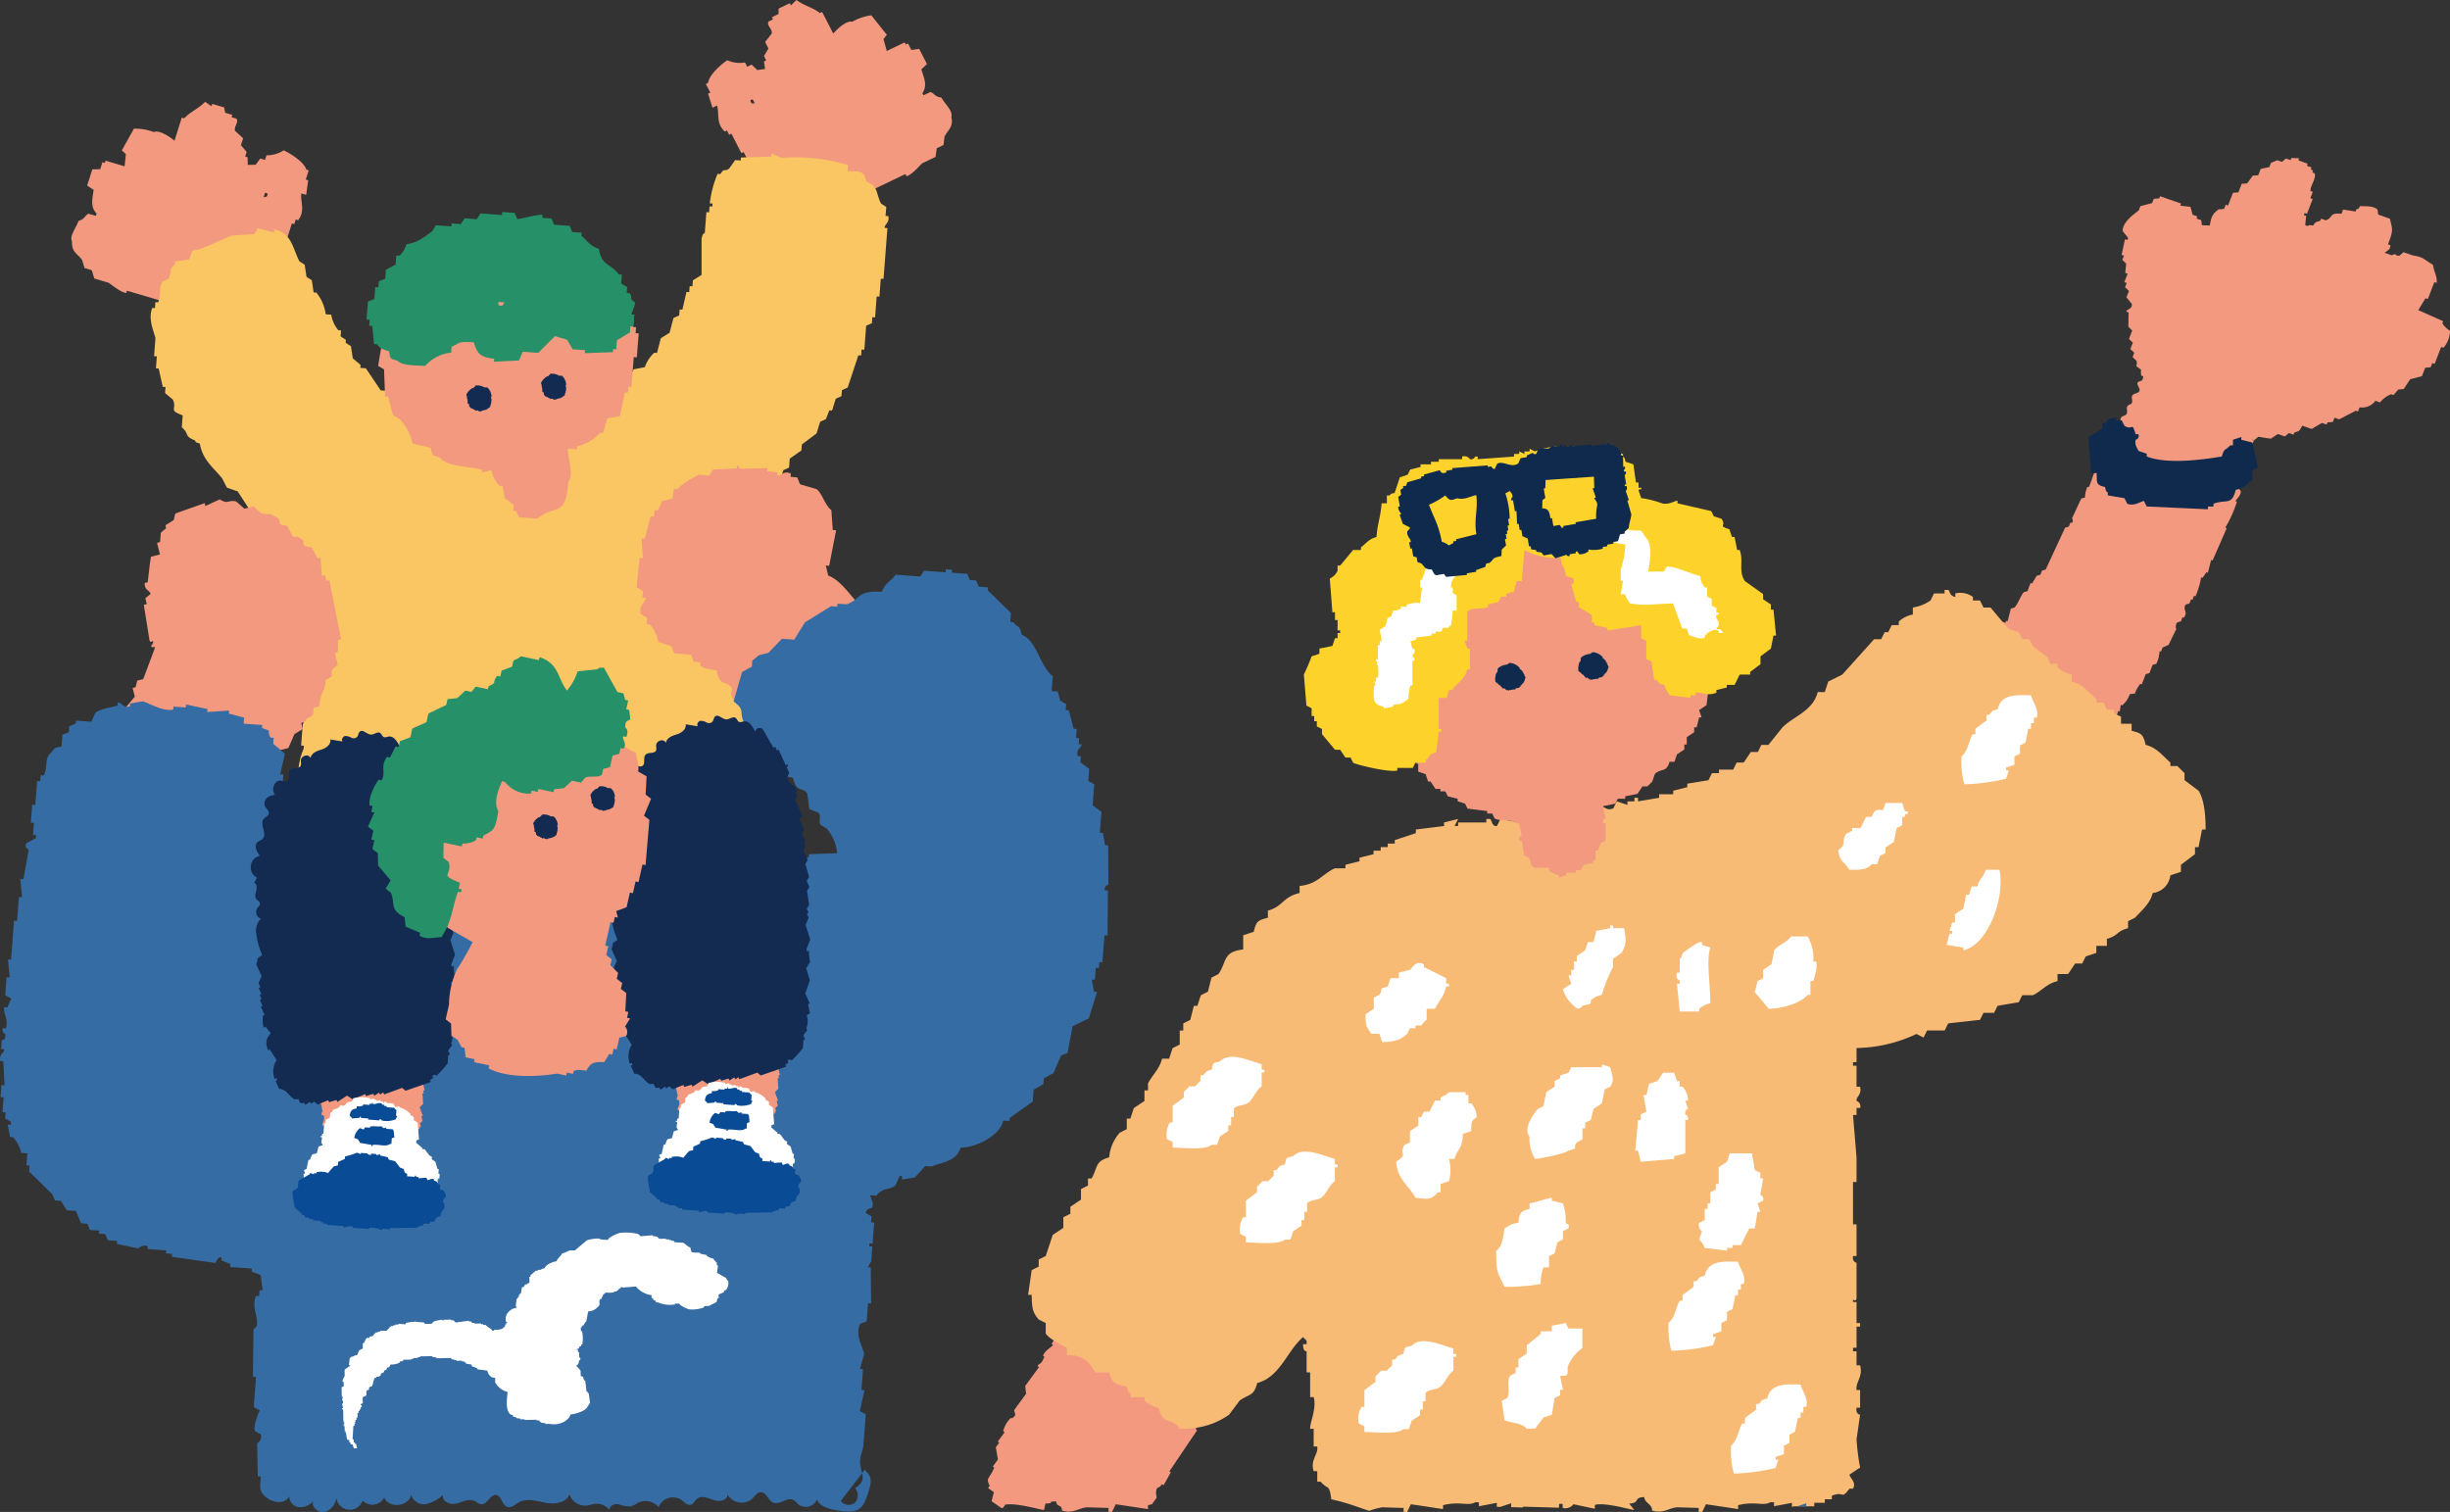 <svg xmlns="http://www.w3.org/2000/svg" xmlns:xlink="http://www.w3.org/1999/xlink" width="418.063" height="258.019" viewBox="0 0 418.063 258.019">
  <rect x="0" y="0" width="418.063" height="258.019" fill="#333333" stroke="none"/>
  <defs>
    <clipPath id="clip-path">
      <rect id="Rectangle_162" data-name="Rectangle 162" width="249.489" height="231.059" fill="none"/>
    </clipPath>
    <clipPath id="clip-path-2">
      <rect id="Rectangle_163" data-name="Rectangle 163" width="189.129" height="258.019" fill="none"/>
    </clipPath>
  </defs>
  <g id="pict09" transform="translate(-210 -3407.713)">
    <g id="Group_297" data-name="Group 297" transform="translate(378.574 3434.673)">
      <g id="Group_296" data-name="Group 296" clip-path="url(#clip-path)">
        <path id="Path_599" data-name="Path 599" d="M1.672,133.873v.11a.041.041,0,0,1-.036-.014c.012-.036.024-.06.036-.1" transform="translate(1.18 96.543)" fill="#f2997f" fill-rule="evenodd"/>
        <path id="Path_600" data-name="Path 600" d="M35.709,135.695q-2.386,3.514-4.745,7.027c.084.048.157.11.243.17-.4.728-.814,1.456-1.215,2.184a2.823,2.823,0,0,0-.255-.169c-.728.716-.231.363-.836.63-.425.74-.036,1.456-.134,1.725-.255.351-.522.716-.788,1.079-.219.036-.437.086-.668.146v.668c-1.833-.279-3.666-.559-5.5-.826-.208.437-.413.874-.632,1.311-.194,0-.4-.012-.608-.012,0-.219.012-.449.012-.668-1.225-.036-2.439-.072-3.664-.11-1.4.086-2.368,1.153-4.286.547.012-1.141-.924-.5-.972-1.554-1.931.048.079.306-1.838.367L9.576,149.3c-.389.062-4.879-1.346-6.712-.861v.255c-.145-.182-.084.207-.461.315,0,.012-.012.012-.024.012s-.024-.012-.036-.024c-.57-.389-1.141-.788-1.711-1.189.133-.509.255-1.031.387-1.542-.339-.231-.666-.461-.995-.692.1-.133.194-.267.291-.4-.776-1.384.038-1.239.766-3.108-.086-.06-.17-.12-.243-.169.291-.413.582-.814.873-1.215-.12-.692-.243-1.384-.363-2.062.194-.281.389-.547.594-.814a2.994,2.994,0,0,1-.255-.17c.389-.534.79-1.067,1.177-1.614-.084-.048-.169-.108-.255-.169a4.76,4.76,0,0,1,1.227-2.186c.1-.1.473.158.836-.63-.072-.255-.133-.5-.207-.754.68-.935,1.372-1.881,2.052-2.816-.048-.437-.1-.885-.158-1.322.79-1.069,1.566-2.15,2.355-3.217-.084-.06-.169-.122-.255-.182.437-.642.571-.1,1.177-1.6a2.683,2.683,0,0,0-.243-.169c.485-1.081,1.458-1.384,1.713-1.845a1.858,1.858,0,0,0-.243-.17c.12-.194.243-.4.363-.6.473-.812.959-1.6,1.444-2.4.086.06.158.122.243.17.4-.534.79-1.069,1.177-1.6-.06-.255-.133-.5-.2-.752a6.317,6.317,0,0,1,2.852-2.878l19.65,20.841c-.267.509-.522,1.007-.79,1.516-.048.084-.1.182-.145.267a2.738,2.738,0,0,0,.255.17" transform="translate(0 81.418)" fill="#f2997f" fill-rule="evenodd"/>
        <path id="Path_601" data-name="Path 601" d="M152.73,43.27c.093-.241.186-.482.277-.723a2.747,2.747,0,0,0,2.688-1.112l.8.279a4.467,4.467,0,0,1,1.892-1.391l.4.139q.405-.472.814-.945c.313-.028.625-.055.936-.084q.547-.831,1.095-1.666l2.01-.528.556-1.444.936-.084c.093-.241.186-.482.279-.721.133.046.265.093.4.138q.558-1.443,1.112-2.888l.4.139a4.606,4.606,0,0,0,1.112-2.89,4.035,4.035,0,0,1-1.315-1.277c.046-.12.091-.241.138-.361l-4.244-1.888q.617-1.015,1.232-2.028l.4.139q.555-1.446,1.112-2.89l.4.139c.1-1.275-.485-1.843-.62-3.084-1.785-1.041-1.461-1.275-3.449-1.609l-1.594-.554-.676.583c-.957.117-.315-.52-1.334-.055-.4-.139-.8-.279-1.2-.417.251-.284,1.058-.523.955-1.306l-.4-.139c1.036-2.606.711-2.589.334-4.387l-1.993-.694q-.059-.431-.12-.862c-.916-.754-2.146-.475-2.928-.609-.518.639-.065.33-.676.583l-.139.361L150.181,8.8c-.093.243-.186.484-.277.723-2.2-.232-1.4.725-2.688,1.112l-.8-.277-.139.361c-.766.294-.614-.021-1.213.805-.88-.06-.324-.169-.936.083l-.4-.138c.053-.528.1-1.055.158-1.583l-.4-.139c.046-.12.093-.241.139-.36l.4.138Q144.513,8.262,145,7l-.4-.138q.207-.542.417-1.083l-.4-.139c.028-1.153.995-2.024.714-3.028l-.4-.139.139-.361-.4-.138c.046-.12.091-.241.138-.361l-.8-.279.139-.36L142.563.415,142.7.053,141.367,0c-.046.12-.093.239-.138.36l-.8-.277-.676.583-.8-.277-1.074.444-.279.723-1.473.3-.418,1.084c-.312.028-.623.057-.935.083-.318.437-.637.871-.955,1.306l-.936.084-.556,1.444-.936.084q-.418,1.082-.835,2.167l-.4-.139-.279.723-.936.083c-1.232.888-1.246,1.484-1.509,2.75-.446-.017-.89-.036-1.336-.055-.04-.286-.079-.573-.12-.861q-.4-.139-.8-.277l.139-.361-.8-.279c-.127-.453-.253-.905-.38-1.36l-1.733-.194.139-.361q-1.794-.622-3.587-1.248l-.139.361-.936.083c-.093.241-.184.482-.277.723l-2.012.528c-.093.241-.184.482-.277.723-.58.472-2.869,2.017-2.726,3.554q.46.571.919,1.139l-.139.361-.4-.139q-.287,1.335-.575,2.668l.4.138-.279.723c.22.212.439.425.659.639-.053.528-.1,1.055-.158,1.583l.4.138q-.279.723-.556,1.446c.133.045.265.091.4.138l-.279.723c.22.212.439.425.659.639l-.418,1.084q.46.568.919,1.138c.081.926-.873.847-.955,1.3l.4.139q-.021,1.224-.038,2.444c.219.213.439.427.657.639q-.276.723-.556,1.444l.659.64q-.209.54-.418,1.083l.659.639-.279.723c.22.213.439.425.657.639.348,1.086-.673.5.78,1.5-.117,1.928.38.509,1.177,1.639l-.139.361c.133.046.265.093.4.138.384,1.508-1.511.866.5,2.222-.1,1.637-.005.475.78,1.5.04.287.079.575.12.862l1.194.417c.127.453.253.907.38,1.361l1.2.415-.139.361q2.321,1.012,4.644,2.026c.046-.12.093-.241.138-.36q1.2.416,2.392.833.338-.294.676-.585l2.391.833.139-.361,1.2.417c.045-.12.091-.241.138-.361l1.2.417.139-.361.8.279q.338-.294.676-.583l2.133.33c.4-.267.809-.537,1.213-.8l1.2.415.676-.583.8.279.139-.361c.881-.33.754-.074,1.353-1.167l1.594.554,1.752-1.028.8.277.139-.361.936-.083c.091-.243.184-.482.277-.723l.8.277q1.415-.736,2.826-1.473l.4.139" transform="translate(81.06)" fill="#f2997f" fill-rule="evenodd"/>
        <path id="Path_602" data-name="Path 602" d="M107.585,98.3c.444-.525,6.184-4.805,6.628-5.33l.5.172c.945-1.878,1.952-1.876,2.855-3.757l.5.174c.444-.9,1.625-1.892,1.685-2.184-.083-.029-.165-.059-.248-.086l.134-.351,1.014-.437q.46-.831.921-1.659l1.014-.439q.4-1.048.805-2.095c.083.029.165.059.25.086l.919-1.659c.377,0,.752,0,1.129,0q.2-.524.4-1.046l.248.086.155-1.134c.083.029.165.059.25.086a4.235,4.235,0,0,0,1.3-1.921l.88-.09a5.012,5.012,0,0,1,.919-1.659l.25.086.671-1.745.632-.176.537-1.4.632-.176a5.645,5.645,0,0,0,.558-2.181l.25.086c.09-.232.179-.465.268-.7l1.014-.439q.661-1.353,1.324-2.706a1.144,1.144,0,0,1,.155-1.134l.63-.176c.09-.234.179-.466.27-.7.083.029.165.059.248.086.771-1.208-.317-1.282.31-2.267l.632-.177.268-.7c.083.028.165.057.248.086.09-.232.179-.465.268-.7l.25.088a14.307,14.307,0,0,0,.96-3.229c.083.029.165.059.248.086q.328-.48.652-.96l.248.086.558-2.181.25.086q1.2-2.75,2.4-5.5l-.248-.086a20.334,20.334,0,0,0,2-4.453c-.084-.028-.167-.057-.25-.086.188-.418.821-.757.921-1.659l-.361-.523q.651-.958,1.3-1.921l-.25-.086c.09-.232.179-.466.27-.7l-.25-.086c.153-.866.668-.855.787-1.31l-.248-.088q.4-1.046.806-2.095l-.361-.522.537-1.4-.248-.086c.031-.843.279-.883.04-1.57.332-2.095-.267-.43-.838-1.48q.077-.565.155-1.134c-.108-.578-.644-.675-.972-1.131.043-.115.09-.232.134-.348q-.927-.522-1.854-1.041c-.045.115-.09.232-.134.349l-.248-.088.021-.783-3.342-1.561c-.386-.007-.067.461-.384.263l.134-.349-1.241-.432.134-.349-1.243-.432.134-.349c-.083-.029-.165-.059-.248-.086-.045.115-.09.232-.134.349l-.5-.174-.134.349-.611-.609c.045-.115.09-.232.134-.349l-1.489-.518c-.045.117-.091.232-.136.349-.96-.54-3.317-2.521-4.43-1.749a1.033,1.033,0,0,0-.365,1.246.89.89,0,0,0-1.1.358c-.2.4-.052.981-.46,1.208-.169.095-.4.091-.544.217-.422.361.418,1.012.227,1.515-.167.441-.954.375-1.212.775s.182,1.024-.153,1.377c-.162.17-.449.2-.618.365-.389.373.1,1.1-.27,1.5-.2.212-.566.224-.78.42-.528.482.225,1.616-.449,1.909-.165.072-.387.064-.492.2-.16.2.1.5.033.74-.062.224-.353.3-.583.391a1.464,1.464,0,0,0-.909,1.639,1.394,1.394,0,0,1,.079.482c-.055.411-.628.6-.742,1-.117.415.083,1.943-.9,1.477-.647,1.327-1.089,2.785-1.62,4.162-.083-.029-.165-.059-.248-.086a4.7,4.7,0,0,0-.423,1.831l-.632.176q-.8,1.7-1.592,3.4a.611.611,0,0,1-.021.785l-.248-.086-.268.7-.632.176-3.32,7.158c-.21.059-.42.119-.63.176-.09.234-.179.466-.268.7-.212.059-.422.117-.632.177q-.392.653-.787,1.31l-.248-.088c-.179.466-.36.931-.539,1.4l-.63.176c-.54.632-1,2-1.573,2.62-.21.06-.42.119-.63.177q-.279,1.09-.558,2.181l-.25-.088-.134.351c-.248-.088-.5-.174-.745-.26a16.9,16.9,0,0,1-2.2,2.8c-.083-.028-.165-.057-.248-.086-.134.349-.268.7-.4,1.048l-.25-.088q-.392.656-.785,1.31l-.25-.086-.4,1.048c-.083-.029-.165-.059-.248-.086l-.268.7c-.212.059-.422.119-.632.176-.089.234-.179.466-.268.7l-.25-.086q-.2.524-.4,1.046c-.21.06-.42.117-.63.177-.091.232-.181.465-.27.7L98.3,73.57c-.406.392-5.3,8.7-5.663,9.459Z" transform="translate(66.807 14.684)" fill="#f2997f" fill-rule="evenodd"/>
        <path id="Path_603" data-name="Path 603" d="M204.909,83.721H204.3c-.193,1.007-.4,2.015-.594,3.01H203.1v1.2c-.8.608-1.6,1.213-2.4,1.809v1.2c-.608.207-1.2.4-1.809.606a3.4,3.4,0,0,1-3,3.01c-.509,1.905-1.857,2.926-3.01,4.212-.4.194-.8.4-1.2.6v1.2c-2.064.522-1.552,1.251-3.616,1.809v1.2h-1.8v1.2c-.606.207-1.213.4-1.809.608-.207.4-.4.8-.606,1.2h-1.2c-.4.6-.8,1.2-1.2,1.8h-1.807V109.6c-1.869.423-2.756,1.723-4.212,2.4h-1.8c-.207.4-.4.8-.608,1.2-1.2.194-2.4.4-3.6.608-.207.4-.4.8-.608,1.2h-1.8c-.207.4-.4.8-.608,1.2-1.809.194-3.6.4-5.413.6-.207.4-.4.8-.608,1.213h-3c-.2.4-.4.8-.606,1.2-.4-.207-.8-.4-1.2-.608a24.927,24.927,0,0,1-10.232,2.4v2.415h-.6v.6h.6v3.6h.608c.327,1.42-.706,1.639-.608,2.415a.936.936,0,0,1,.608,1.2h-.608v1.2h-.6c.194,2.4.4,4.805.6,7.222v4.212h-.6V151.1h.6v5.415h-.6c-.169,1.019.559,1.043.6,1.213v6.009c-.158.836-.716-.243-.6.606h.6v3.606h.608v.606h-.608v3.606h-.6v.606h.6v2.4h.608c.534,1.954-.8,2.828-.608,4.212h.608v3.01h-.608c-.182,1.151.608,1.2.608,1.2-.207,1.4-.4,2.8-.608,4.212a39.84,39.84,0,0,0,.608,4.805c-.608.4-1.2.8-1.809,1.2.06.644,1.2,1.227.606,2.4h-.606c-1.53,1.99-.814.315-3.01,1.213v.594h-1.2v.608h-1.8v.6h-3.616v.084c-.062,0-.134-.012-.207-.012,0-.219.012-.449.012-.668-1.021.195-2.04.389-3.071.583.012-.231.012-.449.012-.668-.207-.012-.4-.012-.608-.024-1.141.728-2.683-.219-5.511.509,0,.219,0,.449-.012.668q-2.731-.421-5.485-.826c-.207.437-.425.874-.632,1.311-.207,0-.4-.012-.606-.012,0-.219,0-.449.012-.668q-1.841-.054-3.678-.11c-1.384.086-2.367,1.153-4.284.547.024-1.141-1.284-1.234-1.334-2.289-1.929.048-.642,1.041-2.573,1.1l.859,1.089c-.387.06-4.879-1.346-6.711-.861-.012.219-.012.449-.012.668-1.215-.256-2.441-.523-3.654-.778a1.7,1.7,0,0,1-1.845.62c0-.231,0-.449.012-.68-.207,0-.413,0-.62-.012v.668q-3.057-.093-6.117-.182a.709.709,0,0,0-.06.146c-.668-.026-1.336-.038-2-.062V198.7c-.606.207-1.225.413-1.831.62-.207-.012-.413-.012-.62-.024.012-.219.012-.449.012-.668l-3.058.583v-.668c-.194-.012-.4-.012-.608-.024-1.141.728-2.682-.219-5.509.509,0,.219,0,.449-.012.668-1.821-.281-3.654-.559-5.487-.826-.207.437-.413.874-.63,1.311-.207,0-.4-.012-.608-.012,0-.219,0-.449.012-.668-1.225-.036-2.453-.072-3.666-.11a11.981,11.981,0,0,0-2.208.6c-.668-.219-1.36-.461-2.076-.7-.012,0-.024-.012-.036-.012a34.557,34.557,0,0,0-4.358-1.251c-.363-2.718-.534-1.516-1.809-3.009h-.594v-1.8h-.608c-.632-1.917.838-2.864.608-4.212h-.608v-3.01H52.11c-.074-.959,1.153-3.52.606-5.413H52.11v-4.212h-.6v-3.606s-.62.134-.608-1.213h.608v-.594l-.608-.608c-2.718,2.306-3.883,6.785-7.816,7.828-.6,2.318-1.372,1.821-3.01,3-.594.814-1.2,1.614-1.809,2.417a12.858,12.858,0,0,1-5.547,2.208,18.859,18.859,0,0,1-2.864.194c-1.516-2.136-2.744-.425-3.616-3.6a4.9,4.9,0,0,1-2.4-1.215v-.594h-2.4v-.608c-.692-.68-.243,0-.608-1.2-1.881-.339-2.511-.582-3.009-2.4h-2.4c-.983-1.833-1.966-2.9-4.805-3.01v-1.2A18.046,18.046,0,0,1,8.353,170.9a4.92,4.92,0,0,1-1.36-1.153v-1.807c-.4-.194-.8-.4-1.2-.608-1.019-1.177-1.165-1.881-1.2-4.2H3.985c.2-1.408.411-2.816.606-4.212.4-.207.8-.4,1.2-.608v-1.2c.4-.207.8-.4,1.2-.606q.6-1.8,1.2-3.606c.608-.4,1.215-.8,1.809-1.2v-1.809c.4-.193.8-.4,1.2-.594v-1.2c.608-.4,1.2-.814,1.809-1.213v-1.8c.4-.207.8-.4,1.2-.608v-1.2h.608c1.1-1.893.509-2.924,3-3.6a7.285,7.285,0,0,1,1.807-4.213c.4-.2.8-.4,1.2-.606v-1.8h.608c.194-.606.4-1.213.6-1.807.606-.4,1.2-.8,1.809-1.2v-1.807h.606v-1.2c.752-1.456,1.893-2.33,2.4-4.212h1.2c.194-.606.4-1.2.6-1.807.413-.194.814-.4,1.213-.6v-2.4h.6v-1.213c.4-.194.8-.4,1.2-.6.207-.8.4-1.6.608-2.4h.594c.207-.608.4-1.213.608-1.809.4-.207.8-.4,1.2-.608.207-.8.4-1.6.606-2.4.4-.194.8-.4,1.2-.606,1.48-2.21.7-3.788,4.212-4.2v-2.416c.594-.194,1.2-.4,1.8-.594.413-1.761.68-1.967,2.416-2.4V97.557c2.549-.656,2.511-2.33,5.413-3V93.346c3.046-.267,3.871-2.04,6.009-3h1.807v-.606c.8-.194,1.6-.4,2.4-.6V88.54c.8-.207,1.6-.4,2.4-.608v-.6H64.15v-.606h1.2v-.6h1.2V85.53q1.8-.6,3.6-1.2v-.608c1.6-.194,3.217-.4,4.817-.6V82.52c.8-.194,1.6-.4,2.4-.6-.207.4-.4.8-.608,1.2h.608V82.52h4.805v-.6h.608c.353.062.3,1.36,1.2,1.2.207-.4.4-.8.608-1.2.995.194,2,.4,3.01.6v-.6h1.8v-.606c.85-.086-.12.157.608.606,1.165-.036,1.2-.546,1.2-.606h5.413v-.6c1.007.194,2,.4,3.01.6.194-.4.4-.8.6-1.2h1.2v-.594c.74.072,1.117,1.117,2.415.594.194-.4.4-.8.6-1.2.606.207,1.2.4,1.809.608v-.608h1.2v-.606h.606v.606c1.2-.2,2.4-.4,3.606-.606v-.6h2.4v-.606c.8-.194,1.6-.4,2.4-.6V75.9c1.213-.193,2.416-.4,3.618-.594.194-.4.4-.8.594-1.2h1.2V73.5H124.3c.194-.4.4-.8.594-1.2h1.2c.4-.608.814-1.2,1.215-1.809h1.2c.194-.4.4-.8.594-1.2h1.2c.8-1.007,1.613-2,2.415-3.01,2.076-2.014,5.146-2.756,6.009-6.009h1.2c.2-.606.4-1.213.606-1.807q1.2-.6,2.4-1.2c1.807-2,3.616-4.019,5.413-6.021h1.2c.207-.4.4-.8.608-1.2h.594c.207-.4.4-.8.608-1.2h1.2v-.608a4.734,4.734,0,0,1,2.4-1.2v-1.2a7.033,7.033,0,0,0,3.01-1.2c.207-.4.4-.8.608-1.2h1.8v-.606H161c.267.12.207,1.043,1.2,1.2v-.6a3.662,3.662,0,0,1,3.01.6v.606h1.2c.207.4.4.8.608,1.2h1.2q1.492,1.8,3.01,3.6c.594.207,1.2.413,1.8.608.207.4.4.8.608,1.2h1.2c.194.4.4.8.6,1.2.812.608,1.614,1.2,2.415,1.809.194.4.4.8.6,1.2h1.2v.606a4.94,4.94,0,0,0,2.415,1.2v1.2c1.967.473,2.852,1.881,4.212,3.01v.594h1.2c.195.4.4.8.6,1.2h1.2v.608c.4.207.8.4,1.2.606v1.2h1.809v1.2c1.759.413,1.966.668,2.4,2.4,1.967.5,2.864,1.869,4.212,3.01v.6h1.2l1.215,1.213v1.2c.8.594,1.6,1.2,2.4,1.8.947,1.468,1.213,4.2,1.2,6.614" transform="translate(2.874 30.878)" fill="#f8bb76" fill-rule="evenodd"/>
        <path id="Path_604" data-name="Path 604" d="M135.2,29.531v-.475l-1.423.475v.948H133.3c-.849.991-.959.3-1.423,1.9-2.637.442-9.177,1.449-12.812,0V31.9l-1.423-.473c-.222-.661-.633-.783-.473-1.9a.679.679,0,0,0,.473-.948h-.473c-.68-2.274-.408-.539-1.9-1.423l-.475-.95h-.948v-.473c-1.513.2-1.146.158-1.9.948h-.475v.948q-1.185.713-2.372,1.423.238,3.085.475,6.169h.948c.046,1.814-.095,1.981,1.423,2.373.286.947-.065.408.475.948v.475l2.847.475.475.948c1.126.487,2.3-.382,2.847-.475q.238.475.473.95,5.22.235,10.441.473V40.92h.948v-.475c2.21-.823,3.119.38,3.8-2.372a3.927,3.927,0,0,0,2.372-1.425h.475v-1.9l.948-.475q-.475-2.135-.948-4.27l-1.9-.475" transform="translate(78.676 18.56)" fill="#102a4e" fill-rule="evenodd"/>
        <path id="Path_605" data-name="Path 605" d="M1.729,133.793c-.024.072-.048.134-.072.207a2.547,2.547,0,0,0,.012-.3c.012.024.036.048.06.1" transform="translate(1.195 96.416)" fill="#366ca4" fill-rule="evenodd"/>
        <path id="Path_606" data-name="Path 606" d="M36.615,133.718v.012c-.012,0-.024-.012-.036-.012Z" transform="translate(26.379 96.431)" fill="#366ca4" fill-rule="evenodd"/>
        <path id="Path_607" data-name="Path 607" d="M81.784,133.387c0,.17,0,.351-.012.522H80.23c.523-.17,1.045-.351,1.554-.522" transform="translate(57.858 96.192)" fill="#366ca4" fill-rule="evenodd"/>
        <path id="Path_608" data-name="Path 608" d="M40.4,65.632v.842l1.262.84c.329,1.126-.768,1.024-.842,1.262q.212,1.051.42,2.1c.84.253.363-.057.842.422h.42c-.162.425-.8,1.213-.42,2.1l.84.42v1.262L44.6,76.143v1.262l1.262.42c.139.42.279.842.42,1.262h.42q.421.63.842,1.262h.84v.42h.842c.139.281.281.561.42.842q.842.209,1.682.42v.42c.42.141.842.281,1.262.42.139.281.281.561.42.842l3.363.42v.42h.842c.139.281.281.561.42.842,1.079.559,2.89.077,3.785.842h.42q.207,1.051.42,2.1a.679.679,0,0,0-.42.84h.42q.212,1.262.422,2.523l.84.42q.212.633.42,1.262l.422.422h2.521v.42a3.7,3.7,0,0,0,1.682.84v.422l1.262-.422v-.42h1.682v-.42h.842c.139-.281.281-.561.42-.842.256-.134,1.341-.275,1.682-.42v-.42h.422V90.859h.418q.212-.633.422-1.262l.842-.422V86.235h-.422c-.108-.733.422-.842.422-.842q-.212-1.051-.422-2.1l2.1-.422c.138-.279.281-.559.42-.84h1.262v-.42l2.1-.422q.421-.63.842-1.262h.84l.84-.84c.141-.42.282-.842.422-1.262,1.1-1.081,1.948-.163,2.521-2.1h.84c.141-.422.281-.842.423-1.262.42-.281.838-.561,1.262-.842v-.84h.418V71.519l1.262-.842v-.84h.422q.209-.842.42-1.682h.42c-.139-.422-.281-.842-.42-1.262l1.262-.842q.209-1.681.42-3.363c-.014-.064-.663-.15-.42-.84.281-.141.561-.281.84-.422V56.383l-.84-.42v-.842h-.42q.207-1.472.42-2.943c-.282-.139-.561-.281-.842-.42-.244-.5-.227-1.234-.42-1.682-.42-.141-.842-.281-1.262-.42q-.209-.633-.42-1.262h-.422V47.133q-.418-.212-.842-.42c-.138-.422-.279-.842-.418-1.262h-.843V45.03c-.418-.279-.84-.559-1.258-.84L85.8,42.509H84.54q-.418-.63-.84-1.262l-1.682-.42v-.422h-.84v-.42H79.5v-.42c-.561-.281-1.124-.561-1.682-.842v.422l-2.1-.422V38.3l-5.045-.42v.42H67.724v-.42l-3.785.42v.42l-2.945.422q-.416.63-.838,1.26c-.551.224-.145-.2-.42-.42a4.62,4.62,0,0,0-3.365,1.262c-1.143.32-.957.1-1.26,1.262H53.43l-.422.84-1.682.422v.42c-.422.281-.84.561-1.262.84v1.262c-1.281.306-.881.657-1.263.842h-1.68v.42a3.913,3.913,0,0,0-2.1,2.943h-.842A11.3,11.3,0,0,1,42.5,53.44v.842l-.84.42v.84h-.422c.141.422.281.842.422,1.262h-.422v.842h-.42v2.1l-.84.42q.209,1.262.42,2.523h-.42v1.682h.42c-.139.42-.281.842-.42,1.262Z" transform="translate(28.829 27.32)" fill="#f2997f" fill-rule="evenodd"/>
        <path id="Path_609" data-name="Path 609" d="M31.765,72.877l.885.442v1.329h.444v.886h.442v.885l.885.442v.885q1.108,1.33,2.215,2.657h.885q.444.664.886,1.329h.885c.148.294.294.59.442.885.754.4,6.2,1.7,7.527,1.329V83.5h2.657c.146-.3.294-.59.442-.886h1.771v-.442c1.015-.867.115-.811,1.771-1.329q.222-1.771.442-3.542h.442v-.442h-.442V71.548h1.329c.148-.442.294-.885.442-1.327h.442c.931-1.148,2.239-1.929,2.657-3.542h.442V63.137h-.442l-.444-1.329h.444V56.937c.544-.955,2.4-.415,3.542-.885V55.61q.883-.222,1.771-.442.219-.444.442-.886h.885v-.442l1.329-.442q.222-.886.442-1.771h.885l.444-5.313a11.261,11.261,0,0,0,6.2,1.329c.256,1.929.67,1.179.886,3.1q.664.222,1.327.442v.886h-.442q.444,1.549.886,3.1h.442v.885l2.213,1.329v1.327h.442v.444l2.213.442v.442l5.757-.885v2.213l.885.442v3.1l.885.442q.222,1.549.444,3.1h.442c.506.745.268.616,1.329.885.272,1.074.466.974.885,1.771q1.771.222,3.542.442v-.442h.885v-.442c.869-.2,1.957.671,3.542,0v-.442l1.771-.444v-.442h1.329q.441-.886.885-1.771h1.771v-.442l1.771-1.329V64.465q.886-.666,1.771-1.329.222-1.108.444-2.213h.442q-.222-2.215-.442-4.429h-.444V55.61l-1.327-.886v-.885l-3.1-2.213c-1.165-1.723-.2-3.4-.886-5.313h-.442q-.222-1.108-.442-2.213h-.442c-.148-.442-.3-.886-.442-1.329-2.11-.67-.415-.456-1.329-1.771l-1.329-.442-.442-.886-5.756-1.327V37.9c-.418-.015-1.518.78-2.657.444a16.941,16.941,0,0,0-3.54-.886c-.148-.442-.3-.886-.444-1.327.324-.485.594.164.444-.444h-.444V34.8h-.442q-.222-1.549-.442-3.1l-1.329-.442c-.267-.885.062-.382-.442-.886V29.93l-2.213-.442v-.442H81.8V28.6c-1.019-.279-1.234.542-1.771.442V28.6h-3.1a1.164,1.164,0,0,1-1.329.442V28.6a.978.978,0,0,0-.885.442h-.442V28.6a17.933,17.933,0,0,0-3.542.885c-.3-.148-.59-.3-.886-.442v.442h-.885v.442l-.886-.442v.442h-.885v.442l-6.2.444v-.444h-.444a.737.737,0,0,1-.885.444,1.162,1.162,0,0,0-1.329-.444v.444H54.345v.442H53.016V31.7H51.245v.442q-.886.222-1.771.442c-.146.3-.294.59-.442.886q-.664.222-1.329.442-.441,1.33-.885,2.656c-.885.267-.38-.06-.885.444H45.49v1.329h-.885c-.246,2.67-.711,3.339-.886,5.756-1.336.361-1.711,1.046-2.656,1.771v.442H39.734q-1.1,1.327-2.213,2.656h-.442v.886a2.628,2.628,0,0,1-1.329,1.327q.222,2.879.442,5.756h.444v1.329h.442v1.771h.442v.444h-.442v.885h-.442q-.222.663-.444,1.329l-2.213.442v.885l-1.329.444a31.161,31.161,0,0,1-1.327,3.1q.222,2.657.442,5.313" transform="translate(22.589 20.585)" fill="#fdd32b" fill-rule="evenodd"/>
        <path id="Path_610" data-name="Path 610" d="M54.77,53.877l-.007-.065c.556-.506.494-.654.718-1.284l-.136-.2,0-.005-.01-.005c-.026-.036-.05-.072-.076-.107.06-.263.029-.146-.086-.268l.021-.017c-.031-.031-.059-.043-.088-.069l0,0c.017-.031.036-.06.053-.091l-.2-.1c.017-.031.036-.06.053-.091a2.369,2.369,0,0,0-.523-.5l-.071-.065.081-.072a2.524,2.524,0,0,0-1.747-.881l-.463.3-.148.017-.029-.026a.3.3,0,0,0-.029.036,2.46,2.46,0,0,0-1.358.64l-.041.558c-.015.026-.028.05-.041.076l-.076.007c0,.021.01.031.012.048-.055.048-.112.093-.167.139l.076.077c-.16.234-.148.212-.1.258a2.373,2.373,0,0,0-.052,1.117l.544.379-.052.093a1.546,1.546,0,0,0,.248.083q.266.3.535.594l.239-.072c.131.122.263.244.4.367l.079-.074c.4.2.127.077.478,0,.028.024.053.05.079.074l.16-.146h0l.077.072c.062-.017.139-.046.215-.076l.379-.005c.026-.062.052-.124.079-.186l.06.022c.026-.022.052-.045.077-.065l.435-.041c0-.034-.007-.069-.012-.1.411-.153.167-.053.293-.317l.033-.028.091-.009" transform="translate(36.27 36.104)" fill="#102a4e" fill-rule="evenodd"/>
        <path id="Path_611" data-name="Path 611" d="M63,52.818,63,52.752c.556-.506.494-.654.718-1.282-.045-.067-.091-.133-.136-.2l0-.005-.012-.005c-.024-.036-.048-.072-.074-.107.06-.263.029-.146-.086-.269l.021-.017c-.031-.031-.059-.043-.088-.069h0c.017-.033.036-.062.053-.093l-.2-.1c.017-.031.036-.062.053-.091a2.344,2.344,0,0,0-.525-.5c-.022-.022-.045-.043-.069-.065l.081-.072a2.521,2.521,0,0,0-1.747-.88l-.463.3-.148.017-.029-.026a.3.3,0,0,0-.029.036,2.46,2.46,0,0,0-1.358.64l-.041.556c-.015.029-.028.053-.041.077l-.076.007c0,.021.01.029.012.048l-.167.139c.024.026.05.052.076.077-.16.234-.148.212-.1.258a2.379,2.379,0,0,0-.052,1.119c.181.124.363.251.544.377l-.052.093a1.545,1.545,0,0,0,.248.083l.535.6.239-.072.4.365.079-.074c.4.2.127.077.478,0l.079.074c.053-.05.107-.1.16-.146h0l.077.072c.062-.017.139-.046.215-.076l.379-.005.077-.186.062.021.077-.064.435-.041c0-.034-.007-.069-.012-.1.411-.153.167-.052.293-.315l.033-.029L63,52.818" transform="translate(42.207 35.341)" fill="#102a4e" fill-rule="evenodd"/>
        <path id="Path_612" data-name="Path 612" d="M74.85,54.13h.776q.194.581.389,1.165c.7.11,1.711.833,2.718.387v-.387c.423-.269,1.267-1.3,2.329-.778v.389h.776c-.7-1.145-.661-.322-1.164-.776,1.057-.969-.213-1.4,0-2.33h.387v-.387h-.387v-.776l-.778-.389V49.083q-.387-.2-.776-.389V47.142h-.387a2.9,2.9,0,0,1-.778-1.941c-1.379-.277-4.831-1.933-5.823-1.552q-.194.387-.389.776H69.025c.341-1.67.84-4.651-.387-5.824-.258-.387-.518-.776-.776-1.165a15.932,15.932,0,0,1-6.212-1.163c-.444.652-.236.54-1.165.776q.194.581.389,1.165c1.69.458,2.045,1.473,4.27,1.552a14.555,14.555,0,0,1-.776,4.27v1.941h.387l-.387,2.329h.776c.239.941.41.854.776,1.552,2.582.473,4.647.053,7.377,0Q74.074,52,74.85,54.13" transform="translate(43.619 26.157)" fill="#fff" fill-rule="evenodd"/>
        <path id="Path_613" data-name="Path 613" d="M39.949,65.454v.327l1.639-.327v-.327c1.683-.036,1.657-.423,2.62-.984a5.818,5.818,0,0,1,.329-2.293h.327V57.592h.327a.547.547,0,0,0-.327-.656c-.059-.417.556-.549.327-1.31h-.327c-.108-.437-.219-.874-.327-1.312l.983-.327V53.66l2.62-.329V53h.656v-.327h.983c.11-.219.219-.437.329-.656h.983v-.327h.327c.225-1.268.2-1.516.327-2.621H52.4V46.452l-.656-.327v-.983h-.327c.084-1.492.463-1.4.983-2.293h.656v-.656a2.677,2.677,0,0,0,1.31-.327v-.329h2.948c-.108-.327-.219-.654-.327-.983a2.9,2.9,0,0,1-1.312-.656v-.327h-.983v-.327c-2.836-.936-5.811,1.8-7.535,2.621q-.325.981-.654,1.966h-.329v1.31H46.5q-.165,1.312-.329,2.621a5.485,5.485,0,0,0-2.293.327v.327H42.9v.329a2.382,2.382,0,0,1-1.31.327c-.11.327-.219.656-.329.983l-.654.327c-.11.437-.219.874-.329,1.312l-.983.654q.165.984.329,1.966h-.329v.656h-.327v2.294c-.1.451-.3-.136-.327.327a5,5,0,0,1,.327,2.948h-.327V61.2h-.329c.11.217.219.435.329.654h-.329c-.108,2.282-.336,3.244,1.639,3.6" transform="translate(27.579 28.163)" fill="#fff" fill-rule="evenodd"/>
        <path id="Path_614" data-name="Path 614" d="M90.946,74.395q.238-.713.475-1.423l.948-.475v-.948l1.423-.95.475-2.372.948-.475V66.328h.475v-.475h.475v-.473h-.475q-.238-.713-.475-1.423H92.369c-.688,2.27-.394.537-1.9,1.423q-.238.472-.473.948h-.95l-.948,1.9H86.675V68.7l-.95.473c-1.015,1.163.181,1.749-1.423,2.847.262,2.033,1.1,1.974,1.9,3.322,1.874.029,2.967.024,3.8-.948Z" transform="translate(60.794 46.122)" fill="#fff" fill-rule="evenodd"/>
        <path id="Path_615" data-name="Path 615" d="M104.07,70.572H101.7c-.442,1.625-1.01,1.22-1.423,2.847h-.95l-.475,1.423h-.473L97.9,77.216q-.713.472-1.423.948v1.423H96q-.238.713-.473,1.423H96v.475H95.53q-.238.947-.475,1.9,1.423.235,2.847.473v.475c4.275-1,7.132-8.988,6.169-13.761" transform="translate(68.549 50.893)" fill="#fff" fill-rule="evenodd"/>
        <path id="Path_616" data-name="Path 616" d="M65.55,81.781q.713-.475,1.423-.948c1-1.551.781-2.571.475-4.272h-1.9v-.473h-.475v.473l-2.372.475-.475,1.9H61.28L60.8,80.357l-1.423.948v.95h-.475v1.423h-.473v.948h-.475l.475,1.423L57.008,87a5.819,5.819,0,0,0,1.9,2.847c.539.532,0,.2.95.475.807-.971,1.076-.4,1.9-.95V88.9a3.573,3.573,0,0,1,1.9-.948,24.289,24.289,0,0,1,1.9-4.745Z" transform="translate(41.111 54.87)" fill="#fff" fill-rule="evenodd"/>
        <path id="Path_617" data-name="Path 617" d="M85.047,87.153h.475V84.781H86c.143-.33.852-2.669.475-3.322H86a7.219,7.219,0,0,0-.948-4.27H82.2c-.716,1.074-2.213,1.425-2.847,2.372l-.475,2.372-1.423.95v1.423l-.95.475q-.235.948-.473,1.9Q77.217,88.1,78.4,89.526c2.509-.038,5.516-1,6.644-2.373" transform="translate(54.831 55.665)" fill="#fff" fill-rule="evenodd"/>
        <path id="Path_618" data-name="Path 618" d="M72.618,78.223v-.475c-.654-.225-2.8,1.589-3.322,1.9-.182.962-.473.945-.475.948v2.373h-.473c-.3,1.146.308,1.129.473,1.423v.475h-.473q.238,2.373.473,4.743h3.322v-.473a4.439,4.439,0,0,1,1.9-.95c-.036-3.826-.709-7.282,0-9.49-.475-.157-.948-.315-1.423-.473" transform="translate(49.229 56.054)" fill="#fff" fill-rule="evenodd"/>
        <path id="Path_619" data-name="Path 619" d="M38.858,85.728v1.9q-.713.472-1.423.948c.048,2.47.169,1.852.948,3.322h1.423l.475,1.423c2.248-.065,3.107-.379,4.27-1.423q.238-.475.475-.948h.948v-.475h.95c.255-.164.392-.647.948-.95v-1.9H49.3c.666-1.389,1.556-2.089,1.9-3.8h.475v-.473H51.2v-.95l-3.8-1.9v-.473c-1.463-.766-2.074.781-2.372.948l-1.9.475v.948H41.705q-.238.713-.475,1.423c-1.931.565-.556.174-1.423,1.423l-.948.475" transform="translate(26.996 57.564)" fill="#fff" fill-rule="evenodd"/>
        <path id="Path_620" data-name="Path 620" d="M67.622,90.345c-.475-.158-.948-.317-1.423-.473v.473h-5.22q-.238.475-.473.95c-.475.157-.95.317-1.423.473v.475l-.95.475v.948q-.713.475-1.423.948l-.475,2.373q-.472.238-.948.473c-.8.914-2.583,3.427-1.423,4.747a6.125,6.125,0,0,0,.948,3.8c1.126-.1,5.141-.917,5.7-1.423,1.938-.537.568-.193,1.423-1.423l.948-.475v-1.9h.475v-.948l.948-.475q.238-.948.475-1.9.713-.472,1.423-.948l.475-2.372.948-.475c.814-1.112.251-2.067,0-3.322" transform="translate(38.567 64.811)" fill="#fff" fill-rule="evenodd"/>
        <path id="Path_621" data-name="Path 621" d="M65.125,105.882l5.694-.475v-.473l1.9-.475V98.765h.475a.838.838,0,0,0-.475-.95c-.1-.933.475-.948.475-.948q-.238-.713-.475-1.423h.475a3.489,3.489,0,0,0-.95-2.373h-.473v-.948h-.475q-.238-.713-.475-1.423h-1.9q-.475.71-.95,1.423c-.475.158-.948.317-1.423.473-.277.676-.169,1.045-.475,1.9H65.6q.238,1.425.473,2.847l-.948.475v.95H64.65q-.238,2.61-.473,5.219h.473l.475,1.9" transform="translate(46.281 65.407)" fill="#fff" fill-rule="evenodd"/>
        <path id="Path_622" data-name="Path 622" d="M49.482,92.628c-.506.606-.843.492-1.423.95v.473h-.95q-.472.95-.948,1.9h-.948q-.238.475-.475.948h-.475v1.423l-1.423.95v1.9l-.948.473c-1.029,1.761.8,1.446-1.423,2.849.2,2.986,2.17,4.071,3.322,6.167,1.909.151,2.578.508,3.8-.948h.475v-1.423l1.423-.475a7.1,7.1,0,0,0,0-3.8h.948c.515-1.845,1.384-1.647,1.423-4.272q.713-.235,1.425-.473c.057-1.6-.021-1.737.948-2.373a3.632,3.632,0,0,0-.948-2.372H52.8V93.1h-.475v-.475Z" transform="translate(29.183 66.799)" fill="#fff" fill-rule="evenodd"/>
        <path id="Path_623" data-name="Path 623" d="M34.1,112.1l1.423-.948v-.95H36v-1.423h.473V107.36c.382-.585,1.807-.556,2.373-.948,1-.692,1.31-2.139,2.372-2.849v-2.372h.475v-.475H41.22v-.948c-2.028-.547-5.432-2.215-7.117-.475-1.291.363-1.081.114-1.423,1.423-1.182.329-.769.248-1.423.95h-.475v.948l-.948.948h-.95l-.948.95v.948q-.95.713-1.9,1.423v2.849h-.473a3.719,3.719,0,0,0-.475,2.847q.472.238.948.473V114c1.873.046,5.614.468,6.644-.475h.948L34.1,112.1" transform="translate(17.991 71.048)" fill="#fff" fill-rule="evenodd"/>
        <path id="Path_624" data-name="Path 624" d="M26.842,102.708l1.423-.948v-.95h.475V99.386h.473V97.962c.382-.585,1.807-.556,2.373-.948,1-.69,1.31-2.139,2.372-2.847V91.794h.475v-.475h-.475V90.37c-2.028-.547-5.432-2.215-7.117-.473-1.291.361-1.081.112-1.423,1.422-1.182.329-.769.25-1.423.95H23.52v.948l-.948.95h-.95l-.948.948v.948l-1.9,1.425v2.847H18.3a3.719,3.719,0,0,0-.475,2.847q.472.238.948.473v.95c1.873.048,5.614.468,6.644-.475h.948l.475-1.423" transform="translate(12.755 64.272)" fill="#fff" fill-rule="evenodd"/>
        <path id="Path_625" data-name="Path 625" d="M45.848,130.9l1.423-.948V129h.475v-1.423h.473v-1.423c.382-.585,1.807-.556,2.373-.948,1-.692,1.31-2.139,2.372-2.849v-2.372h.475v-.475h-.475v-.948c-2.028-.547-5.432-2.215-7.117-.473-1.291.36-1.081.112-1.423,1.422-1.182.329-.769.248-1.423.95h-.475v.948l-.948.948h-.95l-.948.95v.948q-.95.713-1.9,1.423v2.849h-.473a3.719,3.719,0,0,0-.475,2.847c.317.158.632.317.948.473v.95c1.873.046,5.614.468,6.644-.475h.948l.475-1.423" transform="translate(26.461 84.601)" fill="#fff" fill-rule="evenodd"/>
        <path id="Path_626" data-name="Path 626" d="M80.993,105.811q.238-1.425.475-2.847h-.475v-.95c-.317-.158-.633-.315-.948-.473q-.238-1.425-.475-2.847h-3.8q-.235.71-.473,1.423-.713.472-1.423.948v2.847H73.4v.948l-.948.475v1.9h-.475v.948H71.5v1.9l-.948.475a1.234,1.234,0,0,0,.473,1.423c-.158.475-.315.948-.473,1.423a3.554,3.554,0,0,1,.948,1.423l3.8.475v-.475h.948v-.475h1.423q.713-1.423,1.423-2.847h.95q.238-1.423.473-2.847h.475q-.238-.713-.475-1.423l.95-.475a.759.759,0,0,0-.475-.948" transform="translate(50.818 71.173)" fill="#fff" fill-rule="evenodd"/>
        <path id="Path_627" data-name="Path 627" d="M56.087,104.054V105c-1.509.375-1.744.623-1.9,2.373-1.53.184-1.386.429-2.37.948-.244,1.458-.339,3.053-1.423,3.8-.024,3.89.289,3.761,1.423,6.169a36.2,36.2,0,0,0,6.169-.475,7.483,7.483,0,0,1,.472-2.847h.952v-1.9l.947-.475q.238-.947.477-1.9l.947-.475V108.8l.952-.475c.224-.926-.253-.623-.475-.948a9.081,9.081,0,0,0-.477-3.322l-1.895-.475V103.1c-1.126.145-1.981.6-3.8.95" transform="translate(36.34 74.354)" fill="#fff" fill-rule="evenodd"/>
        <path id="Path_628" data-name="Path 628" d="M76.5,121.322V119.9l.948-.475V118q.475-.238.95-.473l.475-2.373h.473V114.2h.475v-.95H80.3c.466-1.387-.7-2.68-.95-3.8-3.06-.112-5.117-.043-5.694,2.373-1.186.317-.775.248-1.423.95h-.475v.948q-.948.713-1.9,1.423v.948h-.473c-.778,1.4-.716,2.716-1.9,3.8a14.68,14.68,0,0,0,.475,4.745,34.044,34.044,0,0,0,7.117-.95q.238-.71.475-1.423h-.475V121.8c.475-.157.948-.315,1.423-.473" transform="translate(48.666 78.913)" fill="#fff" fill-rule="evenodd"/>
        <path id="Path_629" data-name="Path 629" d="M82.695,133.495v-1.423l.948-.475v-1.423q.475-.238.95-.473.238-1.188.473-2.373h.475v-.948h.475v-.95h.475c.466-1.387-.7-2.68-.95-3.8-3.06-.112-5.117-.043-5.694,2.373-1.186.317-.773.248-1.423.948h-.473v.95l-1.9,1.423v.948h-.473c-.778,1.4-.716,2.716-1.9,3.8a14.685,14.685,0,0,0,.475,4.745,34.044,34.044,0,0,0,7.117-.95q.238-.71.475-1.423h-.475v-.475c.475-.157.948-.315,1.423-.473" transform="translate(53.132 87.692)" fill="#fff" fill-rule="evenodd"/>
        <path id="Path_630" data-name="Path 630" d="M105.545,65.156V63.732l.948-.475V61.834l.95-.475q.238-1.185.473-2.372h.475v-.95h.475v-.948h.475c.466-1.389-.7-2.68-.95-3.8-3.06-.112-5.117-.043-5.694,2.373-1.186.317-.775.248-1.423.948H100.8v.95l-1.9,1.423v.948h-.473c-.778,1.4-.716,2.716-1.9,3.8a14.686,14.686,0,0,0,.475,4.745,34.045,34.045,0,0,0,7.117-.95L104.6,66.1h-.475v-.475l1.423-.473" transform="translate(69.611 38.409)" fill="#fff" fill-rule="evenodd"/>
        <path id="Path_631" data-name="Path 631" d="M64.7,119.781v-3.322H62.333q-.238-.475-.475-.948l-2.373.473v.95h-1.9v.473l-2.373,1.9v1.423l-1.423.95V123.1h-.475v.948l-.948.475c-.644,1.076.108,2.434-.475,3.8l-.948.475.475,3.322c1.315.487,2.9.427,3.8,1.423h1.423q.713-.95,1.423-1.9l1.423-.475q.238-1.423.475-2.847.475-.235.948-.473v-.95h.475l-.475-2.372h.95c.659-.425.091-1.12.475-1.9a7.379,7.379,0,0,1,2.372-2.847" transform="translate(36.738 83.301)" fill="#fff" fill-rule="evenodd"/>
        <path id="Path_632" data-name="Path 632" d="M53.944,49.97l1.578-.547c.06-.2.12-.391.179-.587l.542-.093c.907-.738.306-.823,2.028-1.179.045-.188.046-1.015.086-1.129.241-.225.48-.453.721-.68q-.093-.54-.184-1.083l.27-.046c-.046-.27-.091-.54-.138-.811l.27-.046c-.031-.181-.06-.361-.091-.542.089-.014.181-.029.27-.045-.046-.272-.091-.542-.138-.812l.27-.046c-.06-.36-.122-.721-.182-1.083l.27-.046a13.848,13.848,0,0,0-.735-4.33l.766-.408c.188.344.454.392.454,1.036a.471.471,0,0,0-.179.587c.09-.015.181-.031.27-.045q.16.945.322,1.895l.27-.046.1,2.212.27-.046c.062.361.122.723.184,1.083.089-.015.181-.031.27-.045.062.36.122.721.184,1.081q.452.2.9.4c.077.451.153.9.231,1.353l.27-.045c.031.179.062.36.091.54.286.045.573.09.859.133l.046.272c.286.043.571.088.857.133.12.165.241.33.363.5l1.353-.231c.227.241.453.48.68.719q.924-.294,1.849-.592c.069,0,.148.348.587.179-.015-.09-.031-.181-.045-.27L71,47.074l-.046-.27.27-.046.363.5a2.221,2.221,0,0,0,1.578-.546l-.046-.272a5.386,5.386,0,0,0,2.482-.143c-.015-.089-.029-.181-.045-.27.27-.046.54-.093.811-.138-.014-.091-.029-.181-.045-.27q.54-.093,1.083-.184l-.046-.27.812-.139c.119-.391.238-.783.358-1.174.27-.046.54-.093.811-.138-.014-.091-.029-.181-.045-.27.239-.227.48-.454.719-.68.04-.79.384-1.6.444-2.3q-.341-1.2-.683-2.391l.27-.046q-.274-.79-.546-1.578s.353-.188.133-.857c-.091.014-.181.029-.27.045l-.046-.27.27-.046c-.091-.54-.184-1.083-.275-1.623,0,0,.351,0,.179-.589l-.272.046c-.014-.09-.029-.181-.045-.27a.485.485,0,0,0,.179-.587c-.091.014-.181.029-.272.045-.017-.647-.033-1.294-.05-1.941l-.272.046c-.256-1.293-.893-1.833-1.991-1.89l-.046-.27c-.489-.151-.418.312-.494.363l-.272.045c-.015-.09-.031-.179-.045-.27l-2.167.368c-.014-.091-.029-.181-.045-.272L70.4,28.8l-.046-.272c-.361.048-.373.551-1.036.454l-.046-.27c-.181.031-.361.062-.542.091-.015-.09-.031-.179-.045-.27a.448.448,0,0,0-.5.363c-.64.207-.859-.133-.859-.133-.675-.024-.656.346-1.036.454l-1.67.005q-.2.452-.4.9a.432.432,0,0,1-.587-.179L62.6,30.4l.046.272-1.083.182-.4.905c-1.253.847-2.58-.559-3.611.055q-.2.452-.4.9c-.441-.031-.5-.408-.633-.449l-.54.093-.046-.272-6.046.47c.014.091.029.181.045.272l-1.083.182.046.272c-1,.392-.947-.313-1.176-.358l-2.661.73.046.272c-.181.029-.361.06-.542.091l.046.27-2.391.685c-.059.2-.119.391-.179.587l-.54.093.046.27c-.165.12-.33.241-.5.363.045.27.091.54.138.811l-.5.363c.091.542.184,1.083.275,1.625-.089.015-.181.031-.27.045-.069.685.492,1.089.5,1.308l-.272.046q.274.787.547,1.578l1.22.628c-.031.336-.449.633-.449.633-.15.907.6,1.227.592,1.849-.089.015-.181.031-.27.045.062.361.122.723.184,1.084l.27-.046c.077.451.153.9.231,1.353.194.06.391.12.587.179.046.27.091.542.138.812l.587.179c.807.685.458,1.028,1.854,1.077.138.255.274.511.41.766l.317.225,1.353-.231.363.5q1.781-.163,3.565-.327l-.046-.27c.542-.093,1.083-.184,1.625-.275l-.046-.27M65.283,38.019l.5-.363c-.091-.542-.184-1.083-.275-1.625.089-.014.181-.029.27-.045l.041-1.4q4.128-.284,8.258-.566l.052,1.94-.27.046q.271.787.546,1.578l-.27.045c.046.344.57.606.5,1.308a7.928,7.928,0,0,0-.174,2.258q-1.761.3-3.52.6l.046.27q-1.084.183-2.165.368c.015.09.029.179.045.27l-.27.046c-.12-.165-.241-.33-.363-.5l-1.083.184c-.076-.451-.153-.9-.229-1.355l-.272.046c-.2-1.272-.336-1.651-1.4-1.711l.041-1.4M50.543,44.7l.046.27-.542.093.046.27-.766.408a3.685,3.685,0,0,0-1.22-.628c-.527-2.929-1.389-4.141-2.186-6.311a13.358,13.358,0,0,0,2.793-1.589c.845,1.015.905.845,2.033.491,1.213.281,1.993-.236,3.248-.552.33,2.547-.429,4.071.021,6.68q-1.738.436-3.473.869" transform="translate(29.337 20.371)" fill="#102a4e" fill-rule="evenodd"/>
      </g>
    </g>
    <g id="Group_299" data-name="Group 299" transform="translate(210 3407.713)">
      <g id="Group_298" data-name="Group 298" clip-path="url(#clip-path-2)">
        <path id="Path_633" data-name="Path 633" d="M83.458,29.558c.041-.131.083-.262.124-.394-1.072-1.134-.742-2.315-.506-4.026q-.547-.38-1.1-.756.439-1.379.874-2.757l1.348-.033q.186-.589.373-1.181l.408.12.124-.394,3.258.966q.108-1.046.217-2.089-.343-.318-.69-.635,1.033-1.849,2.064-3.7a9.1,9.1,0,0,1,3.384.571c.931-.356,2.511.644,3.54,1.478q.622-1.967,1.248-3.938c.136.041.272.081.408.12,1.22-1.263,2.37-1.575,3.566-2.819l1.1.756.124-.394,2.036.6c.053.3.1.606.158.909l1.222.361c-.041.133-.083.263-.124.394q.405.121.814.241c.484.682-.439,1.225-.217,2.091.46.422.921.847,1.38,1.27q-.188.589-.375,1.181.485.576.972,1.15c-.083.263-.167.525-.25.787l.408.122q.015.651.033,1.3l1.348-.031c.26-.355.52-.707.781-1.062.27.081.542.162.814.241.083-.262.165-.525.25-.787a5.279,5.279,0,0,0,2.943-.852c1.349.659,3.492,2.043,3.857,3.3l.406.12c-.167.525-.332,1.052-.5,1.577.136.04.272.079.408.12l-.341,2.484q-.408-.121-.816-.241c-.236,1.427.735,2.867-.558,4.573-.134-.041-.272-.081-.408-.12-.083.262-.165.525-.25.787l-.406-.12q-.563,1.774-1.124,3.544l-.406-.12c-.167.527-.334,1.05-.5,1.577-.136-.041-.272-.081-.408-.12l-.124.392c.134.041.27.081.406.12q.049,1.954.1,3.907l.406.12a.7.7,0,0,1-.656.668q-.108,1.043-.217,2.089c-.136-.041-.272-.081-.408-.12-.083.262-.167.525-.25.787-.136-.04-.272-.079-.406-.12l-1.373,4.332c-.136-.04-.272-.079-.408-.12-.124.394-.25.788-.373,1.182l-.94.151c-.083.263-.165.525-.25.788q-1,.349-2,.7l-.781,1.06q-.408-.119-.816-.241l-.124.394-2.036-.6-.657.668-2.444-.725-1.287-2.966q-.408-.121-.816-.241l-.439-1.423-.816-.241c.043-.131.084-.262.126-.394l-1.912-1c-.053-.3-.1-.606-.158-.909l-.406-.12c-.041.131-.084.263-.126.394L88.766,42.33c-.041.133-.083.263-.124.394-.931-.081-2.5-1.42-3.009-1.752l-2.444-.725c-.146-.473-.294-.948-.441-1.422l-1.222-.363c-.146-.473-.294-.948-.441-1.422-.955-1.194-1.757-1.337-1.7-3.088-.454-.959.575-2.117,1.124-3.544,1.108-.286,1.112-1.026,1.721-1.213l1.222.361M112.081,26.4c.243-.177.683.139.657-.668-.136-.04-.272-.079-.408-.12-.083.263-.167.527-.25.788" transform="translate(-67.1 7.28)" fill="#f2997f" fill-rule="evenodd"/>
        <path id="Path_634" data-name="Path 634" d="M53.8,15.716c.633.088.761.819,1.9.926.781,1.322,1.991,2.3,1.706,3.32.356,1.716-.411,1.984-1.153,3.313-.065.491-.129.981-.194,1.472l-1.145.551q-.1.736-.194,1.473l-2.289,1.1c-.449.41-1.768,1.978-2.673,2.2-.064-.124-.127-.246-.189-.37l-6.1,2.933c-.064-.124-.127-.246-.189-.37l-.382.184c0,.306,0,.614,0,.921l-1.718,1.286c.064.122.126.244.189.368l-.762.367c-.065.491-.129.981-.194,1.473l-.762.367q-.385,1.565-.771,3.129l-2.289,1.1-.761-.554q-.953.457-1.907.916l-.191-.37-.762.367-.95-.923q-1.048-.188-2.095-.373-.191-.369-.379-.738l-.954,0q-.284-.555-.568-1.107l-.38.182L25.553,34.8l-.38.184c-.127-.246-.253-.492-.38-.738l-.38.184q-.284-1.015-.566-2.028a.715.715,0,0,1-.761-.556l.382-.182q-.281-1.936-.561-3.869c.126-.062.253-.122.38-.184-.064-.122-.126-.246-.189-.368l-.38.182-.759-1.475-.382.182-1.7-3.32c-.127.062-.255.124-.382.184q-.191-.369-.379-.738l-.382.184c-1.563-1.48-.847-3.055-1.322-4.425l-.762.367q-.38-1.2-.756-2.4l.38-.184q-.377-.736-.757-1.475l.382-.184c.148-1.293,2.028-3,3.25-3.859a5.3,5.3,0,0,0,3.046.375q.191.369.379.738l.762-.367c.318.308.633.616.952.924l1.334-.181c-.062-.43-.126-.861-.188-1.291l.382-.182q-.191-.369-.379-.738L26.2,8.277,25.629,7.17q.573-.736,1.148-1.47c.072-.89-.929-1.279-.566-2.028l.762-.368c-.064-.122-.126-.244-.189-.368l1.145-.549c0-.308,0-.614,0-.921L29.839.551c.062.122.126.246.189.368L30.983,0c1.391,1.04,2.577,1.167,3.995,2.22l.382-.182,1.895,3.688C38.129,4.74,39.518,3.5,40.5,3.709a9.024,9.024,0,0,1,3.243-1.1L46.4,5.935c-.193.244-.384.491-.575.735q.284,1.015.566,2.028l3.053-1.466c.062.124.126.246.189.37.127-.062.255-.122.38-.184.189.37.38.738.57,1.107l1.334-.181,1.327,2.582c-.318.308-.637.613-.955.919.522,1.652,1.045,2.764.179,4.053.062.124.126.246.189.368l1.145-.549m-30.3,1.212c-.127.062-.255.122-.382.182.11.8.492.418.761.556q-.188-.369-.379-.738" transform="translate(104.929)" fill="#f2997f" fill-rule="evenodd"/>
        <path id="Path_635" data-name="Path 635" d="M22.535,41.6l.077-1.021.47.033c.573-1.387.076-2.482.74-3.539l.978-.442c.728-1.255-.048-1.556,1.131-2.485.014-.17.026-.341.04-.509l2.382-.344q.292-.749.585-1.5c2.406-.41,4.632-1.843,6.8-2.594l3.788-.243.547-.988q1.386.356,2.773.711c.014-.17.026-.341.04-.509,2.986.589,3.134,3.172,4.3,5.437l.9.577q.155,1.038.313,2.074l.9.578q.155,1.035.313,2.074l.468.033a7.46,7.46,0,0,1,1.6,3.706l.938.067a5.5,5.5,0,0,0,1.212,2.652l.468.033q-.039.511-.079,1.021.452.289.9.578c-.012.169-.026.339-.038.509q.449.289.9.577.157,1.038.313,2.076l1.329,1.12c-.014.17-.026.341-.04.509l.938.067,2.539,3.773.938.067c.131.351.26.7.391,1.053l.938.067c-.014.17-.026.341-.04.511l.938.065c-.014.17-.026.341-.04.511l1.406.1c-.014.17-.026.341-.04.511.47.033.938.065,1.408.1.129.351.26.7.389,1.053l1.446-.41c.014-.17.026-.341.04-.511l1.367.611c.014-.17.026-.339.04-.509l1.406.1c.012-.17.026-.341.038-.509q1.172.083,2.344.167c.012-.17.026-.341.038-.511,1.845-.291,1.645,2.067,3.673,1.287l1.053-1.463.938.067c.012-.17.026-.341.038-.511.3.193.6.386.9.577.014-.17.026-.339.04-.509.625.045,1.251.089,1.874.133.014-.169.026-.339.04-.509l1.874.134c.014-.17.026-.341.04-.511l2.342.167c.014-.17.026-.339.04-.509l4.649.843c.038-.509.077-1.021.117-1.53.62-.229,1.16-.1,1.914-.377.012-.17.026-.341.038-.509q.7.049,1.406.1c.012-.17.026-.341.038-.511l.938.067q.527-.733,1.055-1.465l1.874.134c.012-.17.026-.341.038-.509l.43.542.508-.475c.806.1,2.348.876,3.75.267q.271-.5.546-.988l1.914-.377a5.853,5.853,0,0,1,1.6-2.451l.468.033q.333-1.257.664-2.518l1.484-.919q.33-1.26.663-2.518l.978-.444.077-1.021c.157.012.312.022.468.033l.7-3.028.468.033q.039-.509.077-1.021l.47.034.077-1.021,1.484-.921q0-3.077,0-6.157c.157-1.01.546-.988.546-.988l.274-3.571.468.033q.039-.509.077-1.021l.47.034c.012-.17.026-.341.038-.511l-.468-.033a17.962,17.962,0,0,1,1.327-5.036l.468.033c.83-1.2.54-.274,1.484-.919q.527-.733,1.055-1.465l.936.067c.014-.17.026-.341.04-.511l5.194-.143c.014-.17.026-.339.04-.509.351-.015,1.157.776,2.3.676a30.7,30.7,0,0,1,10.74,1.279l-.077,1.021c2.064.067,2.866-.1,3.163,1.764,2.126.821,1.639,1.948,2.54,3.773l.9.578c-.038.509-.077,1.021-.117,1.53.157.012.313.022.47.033.234,1.2-.68,1.372-.625,2.009l.468.033-.661,8.676-.468-.034q-.119,1.531-.234,3.062l-.468-.033-.274,3.571-.468-.033-.077,1.021q-.488.222-.976.442-.157,2.042-.312,4.083l-.47-.033-.077,1.021c-.157-.012-.312-.022-.468-.033q-.917,2.755-1.835,5.513-.488.219-.976.442-.039.511-.077,1.021l-.976.444q-.312,1-.625,2.007l-.468-.033q-.294.749-.587,1.5l-.976.444-.625,2.007q-1.25.937-2.5,1.874l-.077,1.021q-.994.7-1.991,1.4c-.038.509-.077,1.021-.117,1.53l-.976.444-.625,2.009-.936-.067q0,3.077,0,6.157l.468.033q-.039.511-.077,1.021l.468.034q-.1,1.275-.194,2.551l.468.034c-.038.509-.077,1.021-.115,1.53l.468.034c-.014.169-.026.339-.04.509l-.468-.033q-.116,1.531-.234,3.062l-.468-.034c-.014.17-.026.341-.04.511q.88.831,1.759,1.664c.867,2.377-1.148,4.3-.546,7.143l.47.034c-.04.511-.077,1.021-.117,1.53l.468.034q-.274,3.571-.546,7.144-.134,1.784-.272,3.571l-.468-.033c-.012.17-.026.339-.038.509.3.193.6.386.9.577.435,1.623-.835,2.406-.74,3.539l.468.034q-.447,2.791-.9,5.58l-.468-.034q.137,1.293.274,2.585l-.468-.033q-.467,3.044-.936,6.089l-.468-.033-.155,2.041-.47-.034q-.039.511-.077,1.021l-.468-.033c-.084.563.811,1.893.236,3.095l-.978.444c-.038.509-.077,1.021-.117,1.53l-.976.444-.077,1.021-3.515,2.828c-.014.17-.026.341-.04.511l-.938-.067c-.012.17-.026.339-.038.509q-1.639-.116-3.281-.234c-.014.17-.026.341-.04.511L114,139.958c-.014.17-.026.341-.04.511l-3.749-.268c-.014.17-.026.341-.04.511l-1.444.41c.012-.17.026-.339.038-.509l-1.4-.1c.012-.169.026-.339.038-.509-.645-.477-.78-.4-1.835-.644q-.041.509-.079,1.021l-2.85.31c-.014.17-.028.341-.04.509-2.2.556-8.7-.6-8.905-.633-1.138-.2-1.2.306-1.914.375-3.329.325-8.829-.838-10.272-1.244-1.186-.334-1.446.41-1.446.41L65.528,139.07c.012-.17.026-.341.038-.511l-.938-.067c.014-.17.028-.339.04-.509-.7-.229-4.487.783-6.132.076.014-.17.026-.341.04-.511-.468-.033-.938-.065-1.406-.1.012-.17.026-.341.04-.509-1.019-.42-2.688.356-2.852.31.012-.17.026-.341.038-.511l-.936-.067c.012-.17.026-.339.038-.509l-2.342-.167c.014-.17.026-.341.04-.511a3.133,3.133,0,0,1-1.212-2.651c-1.783-.38-1.258-.721-2.735-1.222l-.119-4.626c-.157-.01-.313-.021-.468-.033-.239-1.881,1.391-1.917,1.21-3.5l-.47-.034.077-1.021-.468-.033a11.589,11.589,0,0,1,.9-5.58c.014-.17.026-.341.04-.511l-.468-.033q.137-1.787.272-3.573c.2-.583,1.4-3.649,1.287-4.525l-.47-.034q.119-1.531.234-3.062l-.468-.033q.292-.749.585-1.5l-.468-.033q.077-1.022.155-2.041l.468.033q.1-1.275.194-2.551c.05-.158.606-.107.547-.988l-.47-.033q.1-1.275.194-2.552a1.422,1.422,0,0,0,.587-1.5l-.47-.033q.1-1.275.194-2.552.294-.749.587-1.5l-.47-.033q.2-2.551.389-5.1a5.5,5.5,0,0,1-2.225-1.7c.012-.17.026-.341.038-.511l-1.406-.1c-.272-.534-.547-1.065-.821-1.6q-.7-.049-1.406-.1c.014-.17.028-.339.04-.509l-1.835-.644c-.556-3.05-2.208-1.854-3.986-3.363l-2.108-3.229-1.836-.644-.821-1.6c-1.468-1.819-3.341-3.129-3.79-5.914-.912-.375-.41.041-.9-.578-1.857-.735-.859-1.1-2.189-2.208q.08-1.02.157-2.041c-2.568-.947-.892-.955-1.68-2.685l-1.329-1.12q.039-.509.077-1.021l-.468-.033q-.354-1.565-.7-3.129l-.468-.033q.077-1.022.155-2.041l-.468-.034.232-3.062c-.234-1.134-1.313-3.2-.547-5.169l.468.033" transform="translate(3.903 10.988)" fill="#f9c663" fill-rule="evenodd"/>
        <path id="Path_636" data-name="Path 636" d="M84.678,51.929c-.088.373-.177.747-.265,1.12L83,53.931l.124.5-.9.754c-.048.537-.095,1.077-.141,1.616l-.515.127q.248.994.5,1.986l-1.54.384c-.256,1.616-.327,2.547-.547,4.356-.172.041-.343.084-.513.127-.088,1.236.79,1.207,1.009,1.857-.3.251-.6.5-.9.752q.124.5.248.993c-.172.043-.343.086-.513.127q.488,3.044.976,6.086c.284.664.525-.348.637.368l-.389.625c.549.484.608-.356.639.368q-.984,2.618-1.966,5.234-.511.129-1.026.256c-.088.375-.177.749-.265,1.12l-.515.129c.124.5.248.993.373,1.489q-.842,1-1.682,2,.5,1.985.993,3.971c.17-.043.341-.086.513-.127q.5.929,1.01,1.857l.513-.127q.248.991.5,1.984l.513-.127c.936.773,1.46.849,2.162,2.1l1.026-.256c.558.914.036.446.762.866l.124.5,1.54-.384c.654,1.153.47.744,1.4,1.232.041.167.083.334.126.5l1.026-.256q.7.617,1.4,1.232,1.348-.07,2.692-.143l.124.5q2.824-.7,5.649-1.408l-.124-.5q.514-.127,1.028-.256c-.041-.165-.084-.33-.126-.5.515-.126,1.028-.255,1.542-.384q.325-.87.654-1.744l1.417-.881-.124-.5q.769-.194,1.54-.384.522-1.188,1.043-2.37c.473-.294.945-.585,1.417-.881l-.248-.991c.952-.552.46-.043.9-.754,1.3-.726,1.139-.408,1.167-1.873l1.028-.256c-.017-2.077,1.034-2.559,1.06-4.484,1.955-1.093.565-.348,1.169-1.873q.452-.377.9-.752-.248-.994-.5-1.986l.515-.127q.008-1.058.017-2.114l.513-.129q-.986-5.027-1.971-10.055c-.17.041-.343.084-.513.127q-.124-.5-.248-.993l-.513.129-.232-3.107-.513.127-1.01-1.857q-.576-.119-1.151-.241c-.807-.819.37-.7-.886-1.36-.721-.411-.046-.213-1.15-.241l-1.01-1.857L102.6,53.79q-.124-.5-.25-.993l-1.274-.737q-.834-.057-1.664-.112-.7-.617-1.4-1.234l-1.54.384-1.4-1.232c-1.351-.358-1.327.6-2.816-.353l-2.442,1.136-.124-.5-5.012,1.776" transform="translate(-54.773 35.706)" fill="#f2997f" fill-rule="evenodd"/>
        <path id="Path_637" data-name="Path 637" d="M40.251,88.394a5.463,5.463,0,0,1-3.169-3.1c.036-.37.074-.74.11-1.11-.95-1.482-2.151-.158-2.594-3.048-1.441-.244-2.024-.2-2.818-.826.019-.184.036-.37.055-.556l-1.15-.107c-.153-.389-.308-.776-.463-1.165q-1.435-.137-2.873-.27c-.155-.389-.31-.776-.463-1.165l-2.244-.771A6.062,6.062,0,0,0,23.2,73.33l-.575-.053c.038-.37.074-.742.112-1.112q-.547-.33-1.093-.664c-.454-1.3.907-2.155.852-2.723-.191-.019-.382-.036-.573-.053q.054-.558.112-1.112-.547-.333-1.095-.664.25-2.5.5-5l.575.055q-.121-1.7-.239-3.389l.575.055q.48-1.918.966-3.836l.573.053q.057-.555.112-1.112l.575.055q.372-.806.742-1.613l1.781-.394c.055-.556.112-1.112.167-1.666.191.017.384.034.575.053a15.183,15.183,0,0,1,3.728-2.454c.575.053,1.148.107,1.723.162l.687-1.059q2.04-.088,4.079-.177c.019-.184.038-.37.055-.554l.52.608q2.326-.059,4.654-.122l-.057.554q.862.083,1.725.162c-.019.186-.038.372-.055.556.752.108,1.069-.9,2.355-.339L47.2,48.1l1.15.107q.232.583.463,1.165,1.41.416,2.818.826c1.059.83,1.349,2.639,2.539,3.6q.121,1.7.241,3.387l.575.055q-.6,3.028-1.189,6.058l-.575-.053.408,1.719c1.943.694,3.494,2.993,4.781,4.377q.23.581.463,1.165l1.725.162c-.019.184-.038.37-.057.556,1.6,1.052,2.253.971,2.6,3.048l1.15.107q-.057.558-.112,1.112.545.333,1.093.664-.454,1.639-.91,3.279l.575.055c-.036.37-.074.74-.11,1.11l.575.055q-.429,1.363-.855,2.725c-1.664.263-1.75.838-3.041,1.4q-.054.555-.112,1.11l-2.928.287q-.429,1.361-.855,2.723l-1.148-.108c-.038.37-.076.742-.112,1.112l-2.355.341c-.392,1.182-.527,1.539-1.373,2.114-.019.186-.038.372-.057.556l-2.873-.268q-.343.527-.687,1.057c-3.021.921-8.49-3.692-8.749-5.31" transform="translate(87.692 33.264)" fill="#f2997f" fill-rule="evenodd"/>
        <path id="Path_638" data-name="Path 638" d="M.038,140.363c-.236-1.222.714-1.336.683-2-.176-.012-.351-.024-.528-.038.04-.509.077-1.021.117-1.53,0,0,.692.065.606-.983a.863.863,0,0,1-.451-1.06c.177.014.353.026.528.038.523-1.606-.547-2.69-.255-3.609.176.014.353.026.527.038l.645-1.492-1.017-.587q.116-1.531.234-3.06l.527.036q-.145-1.549-.294-3.1c.177.014.353.026.528.038q.253-3.315.506-6.633l.528.038q.155-2.042.312-4.083l.527.038q-.147-1.549-.294-3.1l.528.038q.457-2.533.917-5.065a.748.748,0,0,1-.451-1.059q.831-.454,1.663-.907c.012-.17.024-.341.038-.511-.176-.012-.353-.024-.528-.038q.08-1.02.157-2.041c-.176-.012-.351-.024-.528-.038.079-1.021.155-2.04.234-3.06l.527.038q.157-2.042.312-4.083l.528.036q.039-.509.077-1.021c.176.014.353.026.527.038.854-1.793-.081-2.778,1.368-4.007.668-.816.375-.688,1.661-.907q.077-1.022.155-2.041l1.095-.435c.026-.341.052-.68.079-1.021.363-.145.73-.289,1.095-.435.012-.17.024-.341.038-.509l2.639.188.645-1.492c.7-.671,2.7-.95,3.811-1.268.014-.17.026-.339.04-.511.618-.1.854.955,2.072.661.012-.169.026-.339.04-.509l2.148-.36c1.1.26,3.348,1.773,5.2,1.4.014-.169.026-.339.04-.509l2.11.15c.014-.169.028-.339.04-.509q1.828.387,3.656.773c-.014.17-.026.341-.04.511l3.733-.248c-.012.17-.026.341-.04.511q1.3.349,2.6.7-.039.509-.077,1.021,1.585.111,3.167.225c-.012.17-.026.339-.038.509,2.046.75.652.191,1.466,1.644l.527.038-.077,1.021q1,.842,1.995,1.682l-.8,3.535.527.036q-.116,1.534-.232,3.062c-.176-.012-.351-.024-.528-.038q-.039.511-.077,1.021l-.528-.036c-.012.169-.026.339-.038.509l.527.038q-.077,1.02-.155,2.041-.573,4.064-1.15,8.127c.176.012.351.024.527.038q-.155,2.04-.312,4.081l-.527-.036c-.293,1.554.776,1.1.938,1.606.349,1.089-.781,2.885-.761,3.024l.528.038c-.028.341-.052.68-.079,1.021.177.012.353.024.528.038.27,1.227-.5,1.256-.644,1.492.136.523.274,1.046.41,1.57-.174-.014-.351-.026-.527-.038-.014.17-.026.339-.04.509.177.014.353.026.528.038.012-.17.026-.341.038-.509l1.057.074c.012-.17.026-.339.04-.509l6.294.962c.012-.17.026-.341.038-.511l1.623-.4c-.014.17-.026.341-.04.511.365-.146.731-.291,1.095-.435l1.015.585c.014-.17.028-.339.04-.509l1.055.074c.014-.17.028-.339.04-.509l1.544.623c.014-.17.028-.341.04-.511l1.057.076c.012-.17.026-.339.038-.509l2.112.15c.012-.17.026-.341.04-.509.878.062,1.759.124,2.639.188q.3-.493.6-.983.793.057,1.583.112c.014-.169.026-.339.04-.509l2.112.15c.012-.17.026-.341.038-.509q1.077-.181,2.151-.36c.012-.17.026-.341.038-.511l1.583.114c.014-.17.028-.341.04-.511l4.262-.208c.012-.17.026-.341.038-.511l1.057.076c.012-.17.026-.341.038-.511l3.694.263c.014-.17.028-.339.04-.509l1.057.076c.012-.17.026-.341.038-.511l1.583.114c.014-.17.026-.341.04-.511l2.676-.322c.014-.17.026-.341.04-.511q.529.039,1.055.076c.014-.169.026-.339.04-.509l.489.547,2.151-.36c.012-.17.024-.341.038-.509l1.583.112c.014-.17.026-.341.04-.509l3.127.735.606-.983c.351.026.7.052,1.055.076.012-.17.026-.341.04-.509q1.3.346,2.6.7c.014-.17.028-.341.04-.509l2.11.15c.709.232-.238.723.491.549q.3-.493.6-.983l2.112.15c.012-.17.026-.341.04-.511l3.731-.246c.014-.17.028-.341.04-.511l2.64.189c-.014.17-.026.339-.04.509l1.623-.4c.012-.17.026-.339.038-.509l2.072.661c.014-.17.028-.341.04-.511l1.055.076c.014-.17.028-.341.04-.511l2.639.189c.012-.17.026-.341.038-.511l1.057.076c.012-.17.026-.341.038-.511,1.015-.234.731.4,1.017.585.747-.05-.164-.317.568-.472l2.11.15c.2-.327.4-.654.606-.983l6.373-.059c.2-.327.4-.656.606-.983,2.275-.682,2.492,1.594,3.088,1.246l.077-1.021,1.095-.435c.014-.17.026-.339.04-.509l4.788-.172a7.386,7.386,0,0,0-1.8-4.232c-.341-.194-.678-.391-1.017-.585-.444-.842.25-1.468-.372-2.079l-1.546-.623q-.168-1.3-.334-2.59c-.726-1.281-1.905-.077-2.444-2.738-2.2-.429-1.661-.845-3.05-1.757.04-.509.077-1.021.117-1.53-1.293-.442-.833-.334-1.506-1.134l-.528-.038q.041-.509.079-1.021l-2.521-1.718c.038-.511.077-1.021.115-1.532l-1.015-.585c-1.015-1.929.287-2.194-1.84-3.723l1.446-5.027q.829-.454,1.661-.907l.077-1.022,1.134-.945,1.621-.4,2.306-2.4q1.056.077,2.11.151.909-1.474,1.818-2.95l4.456-2.761q.527.039,1.055.076c.014-.17.026-.341.04-.509q.79.054,1.583.112c2.535-.936,1.659-2.392,6-2.138.58-1.606,1.489-1.707,2.344-2.91l4.222.3q.3-.491.606-.981,1.849.129,3.7.263c.014-.17.026-.341.04-.511l.527.038c.176.012.353.024.528.038-.014.169-.028.339-.04.509l2.639.189c.151.351.3.7.451,1.057l1.055.076q.225.529.451,1.059c.527.036,1.055.074,1.582.112-.012.17-.026.341-.038.511l3.95,3.873c-.04.511-.077,1.021-.117,1.53.176.014.351.026.528.038.874,1.11,1.069.411,1.427,2.155,2.589.933,3.046,5.33,5.3,7.048q-.1,1.275-.194,2.551l1.055.076c.136.523.274,1.045.411,1.568l1.015.585-.077,1.021.528.038.821,3.138c.176.012.353.024.528.038-.04.509-.077,1.021-.117,1.53l.528.038q-.039.509-.077,1.021l.527.038c-.141.623-1.021.861-.683,2l.528.038-.077,1.021,1.5,1.133q-.077,1.022-.155,2.041.509.294,1.017.585-.137,1.787-.272,3.573.751.568,1.5,1.133-.134,1.787-.272,3.573l.527.038q.188,1.038.374,2.077c.176.014.351.026.527.038q.013,3.336.022,6.671c-.034.119-.7.124-.606.984l.528.036q-.028,3.847-.055,7.692l-.528-.036-.351,4.592c-.176-.012-.351-.024-.527-.038-.026.341-.053.68-.079,1.021-.174-.012-.351-.024-.527-.038q-.077,1.022-.157,2.041c-.174-.012-.351-.024-.527-.038q.186,1.04.372,2.079c.176.014.353.026.528.038q-.7,2.259-1.406,4.518l-2.756,1.342-.878,4.554q-.547.219-1.095.435-.645,1.495-1.289,2.988-.831.452-1.661.907c-.028.339-.052.68-.079,1.021l-1.659.907q-.077,1.022-.157,2.041l-3.928,2.8c-.014.17-.026.341-.04.511l-1.055-.076c-.461,2.472-4.556,4.63-7.251,4.614-.874,2.446-2.828,2.349-5.022,3.234-.351-.026-.7-.052-1.055-.076l-1.74,1.928q-1.074.181-2.15.36c-.22-.177.186-.861-.489-.547l-.645,1.492c-1.048.984-2.12.282-3.32,1.816q-.529-.036-1.057-.076c-.074.053.73,1.334.372,2.079-.076.16-.971.107-1.133.947l1.015.583-.077,1.022.528.036q-.137,1.787-.272,3.573l-.528-.038c-.014.17-.026.341-.04.511l.528.036q-.1,1.278-.194,2.552c-.2.327-.4.656-.606.983.176.012.351.024.528.038q.028,3.08.06,6.16l-.528-.036q-.116,1.528-.232,3.062l-1.095.434c-.981,1.864.522,4.12.666,5.179q-.361,1.257-.721,2.515c.176.012.351.024.527.038q-.134,1.784-.272,3.571l.528.036q-.4,1.768-.8,3.535c.337.2.678.391,1.015.585l-.387,5.091c-.093,1.213-.609,1.745-.573,3.11a8.844,8.844,0,0,0,.341,1.828l-3.652,4.749a1.7,1.7,0,0,0,2.453.241,1.841,1.841,0,0,0-.022-2.444c1.413-.874,1.423-1.644,1.222-2.546l.465-.6c.824,1.053,1.38,1.265.673,3.59-.886,2.914-1.5,3.694-4.067,3.509-1.346-.095-4.368-.472-4.774-2.053a2.052,2.052,0,0,1-3.089.943c-.349-.281-.609-.685-1.022-.857-1.069-.447-2.27.933-3.344.5-.886-.361-1.169-1.8-2.126-1.79-.633,0-1.021.664-1.47,1.11a2.76,2.76,0,0,1-4.244-.771c.164,1-1.337,1.358-2.294,1.024s-2.1-.89-2.879-.239c-.377.315-.571.871-1.043,1.012-.6.179-1.1-.425-1.6-.8a2.653,2.653,0,0,0-3.931,1.213,2.916,2.916,0,0,0-3.509-.744,5.4,5.4,0,0,1-1.193.614,5.365,5.365,0,0,1-2.11-.361c-.711-.127-1.668.287-1.547,1a2.759,2.759,0,0,0-2.482-1.077c-.482.057-.943.243-1.425.3a2.814,2.814,0,0,1-2.935-1.945c-.485,1.492-2.5,1.766-4.038,1.475s-3.232-.845-4.6-.076c-.644.363-1.291,1.019-1.988.773-.9-.317-.943-1.893-1.892-2.017-1.01-.133-1.463,1.6-2.482,1.566-.448-.014-.8-.38-1.207-.565-1-.449-2.1.217-3.165.468s-2.59-.528-2.138-1.523a6.487,6.487,0,0,1-2.909,1.573,2.234,2.234,0,0,1-2.589-1.546c-.4,2.022-3.831,2.355-4.609.446a2.269,2.269,0,0,1-3.668.509,2.319,2.319,0,0,1-4.5-.478,2.868,2.868,0,0,1-1.943,2.429c-1.071.248-2.339-.787-2.012-1.836a2.877,2.877,0,0,1-2.422,1.024,1.866,1.866,0,0,1-1.645-1.854c-.762,1.386-2.546,1.115-3.64.387-1.6-1.06-1.342-1.947-1.207-3.749l-.528-.038q-.049-2.824-.1-5.651a1.334,1.334,0,0,0,.644-1.494q-.509-.292-1.017-.585c-.379-1.143.807-3.427.8-3.534-.341-.2-.68-.391-1.017-.587q.194-2.551.389-5.1l-.528-.036q.046-4.1.095-8.2s.527.05.606-.983c.093-1.213-.917-2.893-.177-4.63l.527.036c.026-.339.053-.68.079-1.021.174.014.351.026.527.038q-.165-1.293-.332-2.589l-1.546-.623c.014-.17.026-.341.04-.511q-1.849-.132-3.7-.262c.014-.17.028-.341.04-.511l-1.544-.623c.012-.17.026-.341.038-.511-.831-.16-.731.847-1.133.947l-7.351-1.038c.014-.17.026-.339.04-.509l-1.057-.076c.014-.17.026-.341.04-.509l-3.167-.227c.012-.169.026-.339.038-.509a1.549,1.549,0,0,0-1.621.4l-3.656-.775c.014-.169.026-.339.04-.509l-1.583-.114q-.225-.529-.449-1.057-.529-.039-1.057-.076c.014-.17.026-.341.04-.511l-1.583-.112c-.151-.353-.3-.706-.451-1.059l-1.055-.076c-.3-.706-.6-1.41-.9-2.117-.528-.036-1.055-.074-1.583-.112q-.47-.8-.938-1.606l-1.055-.076q-.227-.529-.451-1.059l-3.95-3.873q.039-.511.077-1.021c-.176-.014-.351-.026-.528-.038q.077-1.02.157-2.041c-.353-.024-.7-.05-1.057-.076a5.678,5.678,0,0,0-1.387-2.664L1.7,153.31l-.372-2.079.528.036c.012-.169.026-.339.038-.509l-1.017-.585c.026-.341.052-.68.079-1.021-.177-.014-.353-.026-.528-.038q.1-1.275.194-2.551c-.176-.014-.351-.026-.528-.038q.077-1.022.157-2.041c.176.012.351.024.527.038q-.108-2.06-.215-4.12l-.528-.038" transform="translate(0 40.697)" fill="#366ca4" fill-rule="evenodd"/>
        <path id="Path_639" data-name="Path 639" d="M89.805,49.2c-.176-.012-.351-.024-.528-.038L89.2,50.183l-.527-.038q-.421,2.024-.84,4.045l-2.15.36-.723,2.515-.527-.038a7.362,7.362,0,0,1-3.89,2.287c-.014.17-.026.341-.04.511l-1.582-.114c.1,1.774,1.046,4.719.1,5.651-.394,6.344-2.4,3.762-5.255,6.3L70.6,71.432c-.15-.353-.3-.706-.449-1.059-.177-.012-.353-.024-.528-.038l.077-1.019q-.754-.568-1.506-1.134L67.821,66.1l-.528-.038A5.228,5.228,0,0,1,65.9,63.4l-1.621.4c.012-.17.026-.341.038-.509-2.632-.563-5.921-.527-7.272-2.058-1.406-.491-1.193-.207-1.466-1.644l-3.127-.737a8.14,8.14,0,0,0-2.329-4.27L49.111,54q-.41-1.567-.823-3.138c-.177-.012-.351-.024-.528-.038q-.088-2.313-.177-4.628L46.565,45.6q.48-2.788.957-5.575.545-.219,1.095-.435c-.055-.63-.881-1.007-.373-2.079l.528.038q.039-.511.077-1.021l.528.038A4.328,4.328,0,0,0,50.589,34.6c2.186-.356,3.492-2.2,4.043-4.329,2.909-.494,1.2-.75,2.306-2.4l.528.038q.323-.746.645-1.494.527.039,1.055.076.586-.728,1.172-1.454l2.072.659,1.095-.434.489.547q.341-1,.683-2l1.055.074c.014-.17.026-.339.04-.509l.489.547c.176.014.351.026.528.038.012-.17.026-.339.038-.509l5.805.413c.014-.17.026-.339.04-.509l1.544.623c.014-.17.026-.341.04-.511.176.014.351.026.528.038-.014.17-.026.341-.04.511,2.282.892,3.5,1.659,6.217,1.981l-.077,1.022a4.26,4.26,0,0,1,2.033,1.17c-.014.169-.026.339-.04.509l3.089,1.246q.225.529.451,1.059a16.159,16.159,0,0,1,2.893,3.8q-.039.509-.077,1.021l.528.036q-.039.511-.077,1.021c.176.014.351.026.527.038q-.077,1.022-.155,2.041c.176.014.351.026.527.038q-.039.511-.077,1.021l.528.038q-.157,2.042-.312,4.083c-.177-.014-.351-.026-.528-.038q-.194,2.551-.389,5.1" transform="translate(17.949 16.84)" fill="#f2997f" fill-rule="evenodd"/>
        <path id="Path_640" data-name="Path 640" d="M63,23.083q.3-.491.606-.983c.7.05,1.408.1,2.112.151.2-.327.4-.656.606-.983q1.846.132,3.694.263c.014-.17.028-.341.04-.511q1.056.075,2.11.151.227.527.451,1.057c.537,0,3.713-.88,4.3-.719-.012.17-.026.341-.038.511l1.583.112.449,1.059q1.319.1,2.639.188.227.529.451,1.06c.528.036,1.055.074,1.583.112-.014.17-.026.343-.04.509,1.076.917,1.449,1.721,3.01,2.268.454,2.957,1.984,2.416,3.384,4.344.176.014.353.026.528.038q-.057.767-.117,1.532.509.292,1.017.585l-.077,1.021c.176.014.351.024.528.038.625,1.179-.287.706.938,1.606a14.363,14.363,0,0,1-.683,2c.176.012.351.024.527.038q-.077,1.02-.155,2.041c-.176-.014-.353-.024-.527-.038-.026.341-.053.68-.079,1.021l-2.227,1.38c-.04.509-.077,1.021-.117,1.532l-.528-.04c-.012.17-.026.341-.038.511q-2.4.085-4.79.174c.012-.172.026-.343.038-.513l-2.11-.15c-.312-.535-.626-1.071-.938-1.606-.2-.127-1.749-.5-2.072-.661q-1.438,1.435-2.873,2.873l-2.639-.188q-.323.746-.645,1.494-2.13.1-4.262.21c.014-.172.026-.341.04-.511-2.594-.267-2.874-1.019-3.5-2.816-2.75-.143-2.074.036-3.773.757q-.039.511-.077,1.021a6.823,6.823,0,0,0-4.416,2.251c-1.644-.071-3.928-.031-4.711-.849-1.406-.492-1.193-.208-1.466-1.644-1.131-.324-1.472-.434-2.034-1.172-.176-.012-.351-.024-.527-.038q-.147-1.549-.3-3.1c-.176-.015-.351-.028-.527-.04q.039-.511.077-1.021l-.528-.038q.116-1.531.234-3.06c.365-.145.73-.293,1.095-.437.052-.68.1-1.358.155-2.041.177.015.353.026.528.04.026-.341.053-.682.079-1.022l1.093-.435c.04-.509.077-1.021.117-1.53l1.661-.909c.04-.509.077-1.019.117-1.53l.528.038a4.475,4.475,0,0,0,1.212-1.966c2.038-.31,3.045-1.231,4.416-2.251l.6-.983q1.322.093,2.64.189c.012-.17.026-.341.04-.511L63,23.083m6.379,13.8c.954.392.773-.244,1.095-.435l-1.055-.074c-.014.169-.028.339-.04.509" transform="translate(15.651 15.159)" fill="#269068" fill-rule="evenodd"/>
        <path id="Path_641" data-name="Path 641" d="M68.866,119.961c.076-.019.151-.038.229-.055l-.09-.429c.076-.019.151-.038.227-.055-.014-.072-.029-.143-.043-.215l-.227.057-.176-.857-.227.057c-.213-.635.547-.905.1-1.824l-.229.057a.6.6,0,0,1,.1-.7q-.2-.963-.394-1.926l.227-.055-.351-1.713c.076-.019.151-.038.227-.055q-.307-1.5-.613-3c.076-.019.151-.038.227-.055-.045-.215-.088-.429-.133-.642l.227-.057q-.24-1.177-.482-2.353l.227-.057c-.041-.589-.081-1.179-.122-1.768l.866-.437c-.015-.071-.029-.143-.045-.213.554-.341,1.4-.138,1.635-.176-.016-.072-.029-.143-.043-.213q.658-.276,1.32-.549c.014.072.028.143.043.213l.454-.11.315.372c.542.077,1.177-.528,1.32-.547.014.071.029.143.043.213l.683-.167c.014.071.029.143.043.213l1.59-.389c.015.071.029.143.045.213l.682-.167c.016.072.029.143.045.215.246-.028.532-.578,1.091-.494l.587.532a2.293,2.293,0,0,1,1.093-.492c.014.071.029.143.043.213.229-.055.454-.112.682-.167.015.071.029.143.045.213l1.59-.389c.015.071.029.143.045.213l1.136-.279c.015.072.029.143.045.215l.454-.112c.014.072.029.143.043.213l.909-.222a8.089,8.089,0,0,1,1.217,1.275c.151-.036.3-.074.454-.112a2.994,2.994,0,0,1,.394,1.926l-.411.325c.09.256.6.645.491,1.229l-.41.325c.119.2.239.391.358.587l-.227.055.088.429q-.3.3-.594.6c.095.232.561.482.446,1.014l-.411.325q.088.429.176.855l-.227.057c.088.427.177.855.263,1.284l-.227.055.088.429-.227.055q.062.886.122,1.768l-.594.6c.179.48.356.962.534,1.442-.076.019-.151.038-.227.055l.176.857-.41.325c.043.213.088.427.131.642-.076.017-.151.036-.227.055.014.072.029.143.043.215l-.637.38c.17,1.232-.417,1.332-.744,2.2-.392.021-.787.041-1.179.064.014.071.029.143.043.213l-1.136.279-.315-.372a4.946,4.946,0,0,1-2.274.556c-.014-.071-.029-.143-.043-.213a.6.6,0,0,0-.367.539c-.318,0-.637.007-.954.009-.015-.071-.029-.143-.045-.213-.534-.033-1.232.542-1.32.549-.014-.072-.028-.145-.043-.215l-.682.167c-.015-.071-.029-.143-.045-.213l-2.089.287c-.014-.072-.029-.143-.043-.215q-.454.111-.909.224c-.015-.072-.029-.143-.045-.215a2.233,2.233,0,0,0-1.181.065,2.158,2.158,0,0,0-.9-.9c-.076.019-.151.038-.227.055-.029-.141-.059-.284-.088-.427l-.769-.262q0-.563.009-1.126c-.133-.277-.291.155-.272-.158" transform="translate(-13.486 73.661)" fill="#f2997f" fill-rule="evenodd"/>
        <path id="Path_642" data-name="Path 642" d="M91.46,74.735c.332.367,1.845,3.265,1.926,3.212l.275-.179c.1.222.2.446.3.67.093-.06.184-.12.277-.179q.6,1.34,1.212,2.676l.275-.179c.052.112.1.224.151.336l-.275.179q.227.5.454,1l-.4.692c.15,1.119,1.57,1.4,1.766,2.32l-.277.179c.1.224.2.446.3.67q-.2.346-.4.692.607,1.34,1.212,2.676-.2.346-.4.692.38.839.757,1.675-.2.346-.4.692c.2.446.4.893.606,1.339l-.277.179c.1.224.2.446.3.668-.134.231-.267.463-.4.694q.38.836.757,1.673l-.4.692q.315,1.092.632,2.186c-.134.232-.267.463-.4.694l.454,1q-.2.346-.4.692.178,1.182.356,2.367l-.4.692c.1.222.2.446.3.67l-.275.179c.1.222.2.444.3.668l-.527,1.207q.392,1.26.785,2.52-.328.862-.652,1.721c.052.112.1.222.151.334l.277-.179a13.249,13.249,0,0,0,.2,2.031c-.461.558-.26.107-.4.692-.091.06-.182.12-.275.179q.315,1.092.632,2.186-.387,1.118-.776,2.234.38.836.757,1.673l-.275.179c.11.506.219,1.012.329,1.516l-.552.358a3.264,3.264,0,0,1-.072,2.21c.052.112.1.224.151.334l-.676.873c.1.222.2.444.3.668l-.275.179q-.049.682-.1,1.361a22.769,22.769,0,0,1-1.909,2.1.452.452,0,0,0-.7.022c.05.112.1.224.151.336-.184.119-.368.238-.552.358.05.11.1.222.151.334l-4.325,1.5c-.193-.164-.386-.325-.578-.491l-3.067,1.119c-.05-.11-.1-.222-.151-.334l-.552.358c-.05-.112-.1-.224-.151-.336l-.83.537c-.05-.112-.1-.224-.151-.336l-1.256.38c-.052-.112-.1-.224-.151-.336-.7.308-1.391.613-2.086.919l-1.007-.647-1.659,1.072c-.05-.11-.1-.222-.151-.334l-1.256.38c-.052-.112-.1-.224-.151-.336l-1.811.737-.58-.489c-.182.119-.368.238-.552.358-.05-.112-.1-.224-.151-.336l-.828.537c-.052-.112-.1-.224-.151-.334l-.706.022c-.1-.224-.2-.446-.3-.67l-.7.022c-1.093-.7-1.284-1.687-2.594-1.783-.2-.446-.4-.893-.606-1.339l.277-.179c-.05-.112-.1-.222-.151-.334-.091.06-.184.12-.277.179a3.575,3.575,0,0,1,.322-3.237l-1.184-1.828-.277.179c-.48-1.36-.349-2.041.473-2.9q-.441-.578-.883-1.158l-.275.179c-.281-.312-.219-1.709-.2-2.033l.277-.179q-.3-.669-.606-1.337l.275-.179q-.227-.5-.454-1l.277-.179c-.1-.224-.2-.448-.3-.67l.275-.179-.454-1,.277-.179-.3-.67c.176-.4.351-.8.525-1.2Q66.15,113.3,65.7,112.3a4.353,4.353,0,0,0,.25-1.028c0-.052.692-.466.775-.539a12.656,12.656,0,0,1-1-3.589,2.858,2.858,0,0,1,.814-2.664c-.69-.014-1.108-1.151-.652-1.778.177-.239.458-.442.451-.754-.009-.4-.466-.527-.671-.843-.26-.4-.057-.976.065-1.47s.014-1.208-.42-1.217q.261-.449.522-.9a1.963,1.963,0,0,1-1.041-2.062A1.875,1.875,0,0,1,66.352,93.8c-.518-.606-1.048-1.6-.528-2.244.284-.349.769-.384,1.043-.744.664-.871-.585-2.4.069-3.287.275-.373.83-.491.907-.972.084-.521-.482-.816-.675-1.286a1.321,1.321,0,0,1,.446-1.423,2.677,2.677,0,0,1,1.336-.465c-.78-.68-.169-2.5.811-2.425.454.036.974.361,1.313-.007.382-.415.046-1.227.356-1.716.442-.7,1.74-.12,1.912-.959a2.593,2.593,0,0,0-.031-.63c-.04-.94,1.337-1.37,1.663-.518.148-.9,1.084-1.232,1.843-1.461s1.671-.838,1.544-1.733q1.035.176,2.071.348c-.251-.308.062-.867.427-.938a1.976,1.976,0,0,1,1.058.281.845.845,0,0,0,1.031-.16c.169-.231.188-.573.365-.793.5-.621,1.267.411,1.986.429.547.012,1.134-.592,1.587-.246.222.169.313.52.551.654.265.151.58-.028.876-.071.867-.127,1.484.883,1.9,1.766a.769.769,0,0,1,1.25-.466" transform="translate(-21.982 52.262)" fill="#132b51" fill-rule="evenodd"/>
        <path id="Path_643" data-name="Path 643" d="M73.153,110.263c.645-.291.138-.657,1.382-.706.088-.2.177-.391.265-.585a5.729,5.729,0,0,1,2.878,0l-.015.2c.225-.05.451-.1.675-.153-.005.067-.009.134-.015.2l.441.031-.015.2.676-.153-.016.2.441.031-.015.2.22.015.016-.2c.492.033.425.231.425.231l1.1.079c.133.21.263.422.4.632l.675-.153-.015.2a3.859,3.859,0,0,1,1.7.928c.229.244.095,0,.191.415.429.151.191-.014.423.232.411.392-.041.241.176.616q.315.222.63.447c.076.943.15,1.89.225,2.833-.151.057-.3.114-.454.169l-.031.4c.346.293.694.585,1.04.88l-.016.2.441.031c.267.355.537.709.8,1.064.143.077.282.155.427.232l-.033.4q.315.225.63.447.173.617.349,1.232l.219.015c-.019.267-.04.534-.06.8l.22.016-.062.8-.22-.015c-.275.8.353,1.141-.12,1.6l-.093,1.2-.454.169-.046.6-.924.537-.033.4-.456.169c-.005.067-.009.134-.012.2-.3.046-.6.093-.9.138q-.6.563-1.191,1.124l-1.351.3c-.084.129-.169.256-.251.386l-2.215.043c-.055-.014-.053-.265-.427-.231l-.015.2a14.193,14.193,0,0,1-3.74-.267c.005-.067.01-.134.014-.2-.146-.012-.293-.022-.439-.033l.015-.2q-1.425-.2-2.847-.4c-.064-.138-.126-.277-.189-.415l-.9.136.017-.2-1.306-.294.016-.2-1.306-.294q-1.361-1-2.723-2.005c.01-.134.019-.268.029-.4a3.2,3.2,0,0,0-1.022-1.079l-.084-1.818.22.016.015-.2-.189-.417.454-.169c.115-.528.231-1.057.342-1.585l.222.016c.22-.344.195-.752.515-.969.227-.052.451-.1.676-.153.1-.4.207-.79.312-1.186.448-.089.188.041.456-.169l.219.015.015-.2c-.423-.312-.062-.671-.129-1.217l-.219-.015.015-.2.22.015.029-.4.22.015q.067-.9.138-1.8l.22.016c.014-.2.029-.4.045-.6.232-.117.461-.234.692-.353.019-.267.041-.534.06-.8.112-.176.286.038.487-.57a2.7,2.7,0,0,0,1.146-.521l.015-.2.659.046" transform="translate(-14.501 78.445)" fill="#fff" fill-rule="evenodd"/>
        <path id="Path_644" data-name="Path 644" d="M66.455,120.4c.3-.48.01-1,.327-1.386.62-.358,1.234-.716,1.852-1.076l.015-.2.645.248.015-.2.439.031.015-.2a3.544,3.544,0,0,1,1.981.141,11.646,11.646,0,0,1,.972-1.138l.676-.153c.014-.2.029-.4.045-.6l1.146-.521.031-.4a13.21,13.21,0,0,0,2.041-.659c.215.083.43.165.645.246l.015-.2,1.1.079a.617.617,0,0,0,.645.246l.014-.2.88.064c0,.065-.01.133-.015.2l.676-.153-.015.2,1.306.294c.062.139.126.277.189.417l1.084.279.807,1.064.642.248c.059.2.117.41.176.616l.427.231-.033.4,1.322.093.014-.2.22.015-.015.2c.146.012.294.022.441.033l-.014.2,1.334-.107c.064.139.127.279.189.417.188.06.678-.386,1.117-.122-.007.067-.009.134-.016.2.6.191.549.265.835.663l.22.015-.062.8.645.248c.174.151.133.4.394.632l-.046.6-.22-.015c-.093.262-.184.523-.281.785l.22.015q.072.509.143,1.017l-.217-.016-.033.4-.22-.015c-.1.329-.2.657-.3.986-1.148.212-.585.566-1.177.921l-.441-.031c-.083.129-.167.256-.25.386l-.881-.064c-.083.129-.167.256-.25.386l-.441-.031-.015.2c-.146-.01-.294-.021-.441-.033l-.016.2-4.652.071-.015.2-1.318-.093-.017.2-.22-.015a3.8,3.8,0,0,0-1.964-.341l-.017.2-2.862-.2c.007-.065.012-.133.016-.2-.7-.224-1.119.194-1.556.091l.015-.2-2.861-.2.015-.2-.661-.046.015-.2-.441-.031.017-.2-1.322-.093c0-.067.01-.134.014-.2l-.659-.046.015-.2-.661-.048c-.064-.138-.126-.277-.189-.417l-.441-.031.017-.2-1.244-1.095c0-.637-.515-2.358-.229-2.835l.692-.353" transform="translate(-15.74 82.419)" fill="#094b95" fill-rule="evenodd"/>
        <path id="Path_645" data-name="Path 645" d="M71.665,110.325c.01-.129.019-.258.029-.386a2.232,2.232,0,0,0,1.077-.119c0-.064.009-.127.014-.193l1.062.076c.005-.064.009-.129.014-.193l.425.031.015-.194c.3-.045-.028.053.2.208.608.059.892-.313,1.5-.086,0,.064-.009.127-.014.193.141.01.282.021.425.029l-.015.194.425.029-.016.193q.638.046,1.275.091a1.96,1.96,0,0,0,.394.417q-.036.483-.074.966l.213.015c-.086.188-.172.375-.256.565a4.051,4.051,0,0,1-2.365.219c-.057-.015-.048-.251-.411-.222,0,.064-.009.127-.014.193q-.955-.07-1.912-.136l.015-.194-1.274-.089.015-.194c-.072,0-.143-.009-.213-.014-.005.064-.009.127-.014.193l-1.289.1a.816.816,0,0,0-.4-.417c.091-.874.361-1.172,1.165-1.275" transform="translate(-10.826 78.848)" fill="#094b95" fill-rule="evenodd"/>
        <path id="Path_646" data-name="Path 646" d="M71.767,111.988c.208.079.415.158.621.239l.243-.372.849.06.015-.193c.62-.133,1.417.065,1.926-.057.539.635.556.146.835.253l-.015.193c.355.026.707.052,1.062.076.275.115-.081.1.2.208q.062.589.124,1.174l-.439.163c-.026.322-.05.644-.074.966l-.213-.015c-.716.565-1.814.038-3,.174-.005.065-.009.129-.014.195l-.213-.016.015-.193-1.9-.33-.38-.609-.621-.238a2.455,2.455,0,0,1,.754-1.5Z" transform="translate(-10.329 80.528)" fill="#094b95" fill-rule="evenodd"/>
        <path id="Path_647" data-name="Path 647" d="M33.649,118.448c.076-.019.151-.038.227-.055l-.088-.429c.076-.019.151-.038.227-.055-.014-.072-.029-.143-.043-.215l-.227.057-.176-.857-.227.057c-.213-.635.549-.905.1-1.824l-.227.057a.6.6,0,0,1,.1-.7q-.2-.963-.394-1.926l.227-.055-.351-1.713.227-.055q-.307-1.5-.613-3c.076-.019.151-.038.227-.055-.045-.215-.088-.429-.133-.642l.229-.057q-.243-1.177-.484-2.355c.076-.017.151-.036.227-.055-.041-.589-.081-1.179-.122-1.768l.866-.437c-.015-.071-.029-.143-.045-.213.554-.341,1.4-.138,1.635-.176-.015-.072-.029-.143-.043-.213q.658-.276,1.32-.549c.014.072.029.143.043.213l.454-.11.315.372c.542.077,1.179-.528,1.32-.547.014.071.029.143.043.213l.683-.167c.014.071.029.143.043.213l1.592-.389c.014.071.028.143.043.213.227-.055.454-.11.682-.167.015.072.029.143.045.215.246-.028.532-.578,1.093-.494q.292.266.585.532a2.293,2.293,0,0,1,1.093-.492c.014.071.029.143.043.213l.683-.167c.014.071.029.143.043.213l1.59-.389c.015.071.029.143.045.213l1.136-.279c.015.072.029.143.045.215l.454-.112c.014.072.029.143.043.213l.909-.222A8.089,8.089,0,0,1,50.332,102l.454-.112a2.994,2.994,0,0,1,.394,1.926l-.411.325c.089.256.6.645.491,1.229l-.41.325c.119.2.239.391.358.587l-.227.055.088.429q-.3.3-.594.6c.095.231.561.482.446,1.014l-.411.325c.06.286.117.571.176.855l-.227.057q.132.64.263,1.284l-.227.055.088.429-.227.055q.062.886.122,1.768l-.594.6c.179.48.356.962.534,1.442l-.227.055.176.857-.41.325c.043.213.088.427.131.642-.076.017-.151.036-.227.055.014.072.029.143.043.213l-.637.382c.17,1.232-.417,1.332-.744,2.2l-1.179.064c.014.071.029.143.043.213l-1.136.279-.315-.372a4.946,4.946,0,0,1-2.274.556c-.014-.071-.029-.143-.043-.213a.6.6,0,0,0-.367.539c-.318,0-.637.007-.954.009-.015-.071-.029-.143-.045-.213-.534-.033-1.232.542-1.32.547-.014-.071-.029-.141-.043-.213l-.682.167c-.014-.071-.029-.143-.043-.213q-1.046.142-2.091.287c-.014-.072-.029-.143-.043-.215l-.909.224c-.015-.072-.029-.143-.045-.215a2.227,2.227,0,0,0-1.179.065,2.161,2.161,0,0,0-.9-.9c-.076.019-.151.038-.227.055l-.088-.427-.769-.262q0-.563.009-1.126c-.133-.277-.291.155-.272-.158" transform="translate(82.345 72.57)" fill="#f2997f" fill-rule="evenodd"/>
        <path id="Path_648" data-name="Path 648" d="M56.244,73.222c.332.367,1.845,3.265,1.926,3.212l.275-.179c.1.222.2.446.3.67.093-.06.184-.12.277-.179q.6,1.34,1.212,2.676l.275-.179c.052.112.1.224.151.336l-.275.179q.227.5.454,1-.2.346-.4.692c.148,1.119,1.568,1.4,1.764,2.32-.093.059-.184.119-.277.179.1.224.2.446.3.67l-.4.692q.607,1.34,1.212,2.676-.2.346-.4.692.38.839.757,1.675-.2.346-.4.692c.2.446.4.893.606,1.339-.093.059-.184.119-.277.179.1.224.2.446.3.668q-.2.346-.4.694.38.836.757,1.673c-.134.231-.267.461-.4.692q.315,1.092.632,2.186c-.133.231-.267.463-.4.694l.454,1-.4.692q.178,1.182.356,2.367l-.4.692c.1.222.2.446.3.67-.091.059-.182.119-.275.177l.3.67-.527,1.207.785,2.52q-.328.862-.651,1.721l.15.334c.093-.06.184-.12.277-.179a13.27,13.27,0,0,0,.2,2.031c-.461.558-.26.107-.4.692l-.277.179q.315,1.092.632,2.186l-.775,2.234q.377.836.756,1.673l-.275.177c.11.508.219,1.014.329,1.518-.184.119-.368.238-.552.358a3.264,3.264,0,0,1-.072,2.21c.052.11.1.222.151.334l-.676.873c.1.222.2.444.3.668l-.275.179q-.049.682-.1,1.361a22.75,22.75,0,0,1-1.909,2.1.452.452,0,0,0-.7.022c.05.112.1.224.151.334-.184.12-.368.239-.552.358.05.112.1.224.151.336l-4.325,1.5c-.193-.164-.386-.325-.578-.491l-3.067,1.119c-.05-.11-.1-.222-.151-.334l-.552.358c-.05-.112-.1-.224-.151-.336l-.83.537c-.05-.112-.1-.224-.151-.336l-1.256.38c-.052-.112-.1-.224-.151-.336-.7.308-1.391.613-2.086.919l-1.007-.647-1.659,1.072c-.05-.112-.1-.222-.151-.334q-.63.188-1.256.38c-.052-.112-.1-.224-.151-.336l-1.811.737q-.289-.243-.578-.489c-.184.119-.37.238-.554.358-.05-.112-.1-.224-.151-.336l-.828.535c-.052-.11-.1-.222-.151-.332l-.706.022c-.1-.224-.2-.448-.3-.67-.234.007-.47.014-.7.022-1.093-.7-1.284-1.687-2.594-1.783-.2-.446-.4-.893-.606-1.339l.277-.179c-.05-.112-.1-.222-.151-.334l-.275.179a3.569,3.569,0,0,1,.32-3.237l-1.184-1.828-.277.179c-.48-1.36-.349-2.041.473-2.9l-.883-1.158-.275.177c-.281-.31-.219-1.707-.2-2.031l.277-.179q-.3-.669-.606-1.337l.275-.179-.454-1c.093-.06.184-.12.277-.179-.1-.224-.2-.447-.3-.67.091-.06.182-.12.275-.179l-.454-1c.093-.06.184-.12.277-.179l-.3-.67c.176-.4.351-.8.525-1.2-.3-.671-.6-1.339-.907-2.009a4.33,4.33,0,0,0,.25-1.028c0-.05.692-.465.776-.539a12.574,12.574,0,0,1-1-3.587,2.858,2.858,0,0,1,.814-2.664c-.69-.014-1.108-1.153-.651-1.778.176-.239.456-.442.449-.754-.009-.4-.466-.527-.671-.843-.26-.4-.055-.976.065-1.472s.014-1.207-.42-1.215q.261-.449.522-.9a1.963,1.963,0,0,1-1.041-2.062,1.875,1.875,0,0,1,1.559-1.649c-.518-.606-1.048-1.6-.528-2.244.284-.349.769-.384,1.045-.744.664-.871-.587-2.4.067-3.287.275-.373.83-.492.907-.972.084-.522-.482-.816-.675-1.286a1.323,1.323,0,0,1,.446-1.423,2.677,2.677,0,0,1,1.336-.465c-.778-.68-.169-2.506.811-2.427.454.038.974.363,1.315-.005.38-.415.045-1.227.355-1.716.442-.7,1.74-.12,1.912-.959a2.506,2.506,0,0,0-.031-.63c-.04-.94,1.337-1.37,1.663-.52.148-.9,1.084-1.232,1.843-1.46s1.671-.838,1.544-1.733l2.071.348c-.251-.308.062-.867.427-.938a1.961,1.961,0,0,1,1.059.281.845.845,0,0,0,1.031-.16c.169-.231.188-.573.365-.793.5-.623,1.267.411,1.986.427.547.014,1.134-.59,1.587-.244.222.169.315.518.552.654.263.15.578-.028.874-.071.867-.127,1.484.883,1.9,1.766a.769.769,0,0,1,1.25-.466" transform="translate(73.846 51.171)" fill="#132b51" fill-rule="evenodd"/>
        <path id="Path_649" data-name="Path 649" d="M37.936,108.749c.645-.291.138-.657,1.382-.706.088-.2.177-.391.265-.585a5.728,5.728,0,0,1,2.878,0l-.015.2c.225-.05.451-.1.675-.153q-.005.1-.015.2l.441.031c-.005.067-.01.133-.014.2l.675-.153-.015.2c.146.012.294.022.441.033l-.015.2.22.015.015-.2c.492.033.425.231.425.231l1.1.079.394.632.676-.153-.015.2a3.891,3.891,0,0,1,1.7.926c.227.246.093.005.189.417.43.151.191-.014.423.232.411.392-.041.241.176.616q.315.222.63.447.114,1.415.225,2.833c-.151.057-.3.114-.454.169l-.031.4c.346.293.694.585,1.04.88l-.015.2.441.031q.4.532.8,1.064l.425.232-.031.4q.315.225.63.447.173.617.349,1.232l.219.015c-.019.267-.04.534-.06.8l.22.016-.062.8-.22-.015c-.277.8.353,1.141-.12,1.6l-.093,1.2-.454.169-.046.6-.926.537-.031.4-.454.169-.015.2c-.3.046-.6.093-.9.138q-.6.563-1.191,1.122-.676.155-1.351.306L48.2,128l-2.217.043c-.053-.014-.052-.265-.425-.232-.005.067-.01.134-.014.2a14.205,14.205,0,0,1-3.742-.267c.005-.067.01-.134.014-.2-.146-.012-.293-.022-.439-.033l.015-.2-2.847-.4c-.064-.138-.126-.277-.189-.417-.3.046-.6.093-.9.138l.015-.2-1.3-.294.015-.2-1.306-.294-2.723-2.007c.009-.133.019-.267.029-.4a3.188,3.188,0,0,0-1.024-1.079l-.083-1.818.22.015.015-.2-.189-.417.454-.169q.173-.793.343-1.585l.22.015c.222-.344.2-.752.516-.969.225-.052.451-.1.676-.153.1-.4.208-.792.312-1.186.447-.089.188.041.454-.169l.22.015.015-.2c-.423-.312-.062-.671-.129-1.217l-.219-.015.015-.2.219.015.031-.4.22.015c.046-.6.091-1.2.138-1.8l.22.015c.014-.2.029-.4.045-.6q.346-.176.692-.353c.019-.267.04-.534.06-.8.112-.176.286.038.487-.57a2.7,2.7,0,0,0,1.146-.521l.015-.2.659.046" transform="translate(81.33 77.353)" fill="#fff" fill-rule="evenodd"/>
        <path id="Path_650" data-name="Path 650" d="M31.237,118.89c.3-.48.01-1,.327-1.386l1.852-1.076.015-.2c.215.083.43.165.645.246l.015-.2.439.031.015-.2a3.544,3.544,0,0,1,1.981.141,11.188,11.188,0,0,1,.972-1.138c.225-.052.451-.1.676-.153.015-.2.029-.4.045-.6l1.146-.522.031-.4a13.271,13.271,0,0,0,2.041-.659c.215.083.43.165.645.246l.015-.2,1.1.079a.619.619,0,0,0,.645.246l.015-.2.88.062c0,.067-.01.134-.014.2.224-.052.449-.1.675-.153l-.015.2,1.306.294c.062.139.126.277.189.417l1.084.279.805,1.064c.215.083.43.164.644.246.059.207.117.411.176.616l.425.232-.031.4c.441.033.88.064,1.32.095l.015-.2.22.016-.015.2c.146.01.294.021.441.033l-.015.2,1.336-.107c.064.139.127.277.189.417.188.059.676-.386,1.117-.122l-.015.2c.6.191.549.265.835.663l.22.015-.062.8.645.248c.174.151.133.4.394.632l-.046.6-.219-.016c-.095.262-.188.523-.282.785l.22.015q.072.509.143,1.017c-.072-.005-.146-.01-.219-.017l-.031.4-.22-.015c-.1.329-.2.657-.3.984-1.15.213-.585.568-1.177.923l-.441-.031c-.083.129-.167.256-.25.386-.294-.022-.587-.043-.881-.064-.083.129-.167.256-.25.386l-.441-.033-.015.2-.441-.033-.015.2q-2.326.034-4.652.071l-.015.2-1.32-.093-.015.2-.22-.015a3.817,3.817,0,0,0-1.966-.343l-.015.2-2.861-.2c.005-.067.009-.133.014-.2-.7-.224-1.119.193-1.556.089l.015-.2-2.861-.2.015-.2-.661-.046.015-.2-.441-.033.015-.2q-.661-.046-1.32-.095c0-.065.01-.133.014-.2l-.659-.046.015-.2-.661-.046c-.064-.138-.126-.277-.189-.417L32,123.372l.015-.2-1.244-1.095c0-.637-.511-2.358-.225-2.835l.69-.353" transform="translate(80.092 81.328)" fill="#094b95" fill-rule="evenodd"/>
        <path id="Path_651" data-name="Path 651" d="M36.449,108.812c.01-.129.019-.258.029-.386a2.232,2.232,0,0,0,1.077-.119c0-.064.009-.127.014-.193.355.026.707.052,1.062.076.005-.064.01-.129.014-.193l.425.031.015-.194c.3-.045-.028.053.2.208.608.059.892-.313,1.5-.086,0,.064-.009.127-.014.193.141.01.282.021.425.029l-.015.194c.143.01.284.021.425.029l-.015.193q.638.046,1.275.091a1.96,1.96,0,0,0,.394.417q-.036.483-.074.966l.213.016c-.086.188-.172.377-.256.565a4.051,4.051,0,0,1-2.365.219c-.057-.016-.048-.251-.41-.222l-.015.193q-.955-.07-1.91-.136c0-.065.009-.129.014-.193q-.635-.046-1.274-.091l.015-.194c-.072,0-.143-.009-.213-.014-.005.064-.009.129-.014.193-.43.034-.859.069-1.289.1a.816.816,0,0,0-.4-.417c.091-.874.361-1.172,1.165-1.275" transform="translate(85.002 77.757)" fill="#094b95" fill-rule="evenodd"/>
        <path id="Path_652" data-name="Path 652" d="M36.551,110.475l.621.238c.081-.122.162-.246.243-.37l.849.06.015-.193c.62-.133,1.417.065,1.926-.057.539.633.556.146.835.253l-.015.193c.355.026.707.052,1.062.076.275.115-.081.1.2.208q.062.589.124,1.174l-.439.163q-.039.483-.074.966l-.213-.016c-.716.565-1.814.038-3,.174-.005.065-.01.129-.014.193-.072,0-.143-.009-.213-.014l.015-.194q-.947-.163-1.9-.329l-.38-.609c-.207-.079-.415-.158-.621-.239a2.455,2.455,0,0,1,.754-1.5Z" transform="translate(85.499 79.437)" fill="#094b95" fill-rule="evenodd"/>
        <path id="Path_653" data-name="Path 653" d="M80.167,127.953c-.172-.036-.344-.072-.516-.11q-.114.5-.227,1l-.516-.108q-.429.694-.857,1.391c-1.682-.029-2.279,0-3.036,1.453-1.2-.093-1.363-.238-2.181.062l-.114.5-1.034-.22-.114.5-1.551-.329c-3.01.491-8.439.867-11.712-.905.038-.165.076-.332.112-.5l-2.585-.547c.038-.165.076-.332.114-.5l-1.551-.329c-.059-.535-.119-1.072-.179-1.608-.17-.038-.344-.074-.516-.11-.618-1.064-.358-1.222-1.728-1.936q-.034-1.056-.065-2.11l-.921-.718q.284-1.25.566-2.5a14.643,14.643,0,0,1,1.356-6,51.38,51.38,0,0,0,2.682-4.671l-4.313-2.484c-.1-.37-.194-.738-.293-1.108q-.516-.111-1.033-.219-.346-.86-.7-1.719-.718-.413-1.437-.828c-.06-.535-.119-1.072-.179-1.608q-.661-.664-1.325-1.329.114-.5.227-1l-.921-.718c.074-.334.15-.666.225-1l-.516-.108q.194-2.055.387-4.108l.63-.391-.921-.719q.769-2.194,1.535-4.389l-.518-.11c-.04-2.16,2.17-4.585,2.907-5.669q.656-1.7,1.31-3.391l1.776-.671c.114-.5.227-1,.339-1.5l1.148-.282c2.045-1.386,3.721-3.324,6.7-3.3q.429-.694.857-1.391,1.923-.116,3.845-.234l.114-.5q1.237.522,2.472,1.046l.114-.5,6.833.923c-.038.165-.076.332-.114.5q1.812.382,3.62.766c-.036.165-.074.332-.112.5l2.585.547c-.038.165-.076.332-.114.5,1.107,1.16.771,1.435,2.762,2.155.057,1.565.559,1.408.356,3.219l1.437.828-.16,3.108.921.719q-.6,1.443-1.2,2.89l.921.718q-.33,3.857-.661,7.718l-.518-.11q-.338,1.5-.678,3L83.4,99.3q-.227,1-.453,2l-.516-.11q-.284,1.25-.566,2.5l-1.776.673q.145.552.291,1.108c-.174-.036-.346-.072-.518-.11-.076.334-.15.668-.225,1l-.518-.108-.9,4,.516.11c-.112.5-.225,1-.339,1.5.306.239.614.478.921.719-.076.332-.15.666-.225,1l1.324,1.329c-.076.332-.15.666-.225,1l.921.718c-.076.334-.151.666-.225,1l.921.718q-.08,1.554-.162,3.108c.172.038.344.074.516.11-.074.334-.15.666-.225,1l.518.108q-.429.7-.857,1.391a1.283,1.283,0,0,1,.177,1.609l-1.146.281q-.227,1-.453,2" transform="translate(25.057 51.124)" fill="#f2997f" fill-rule="evenodd"/>
        <path id="Path_654" data-name="Path 654" d="M91,71.4c.1.37.194.74.291,1.108l.518.11-.341,1.5c.172.036.346.072.516.11q.09.8.179,1.609c-.4.315-.907.126-.857,1.389,0,0,.68.344.179,1.609-.172-.036-.346-.072-.518-.107-.281.523.687,1.065.065,2.107l-.518-.11q-.111.5-.225,1-.573.142-1.148.281-.225,1-.451,2-.573.139-1.146.282-.114.5-.227,1c-.668.537-1.986.162-2.811.453l-.744.89c-.516-.108-1.034-.219-1.551-.329q-.687.643-1.373,1.282-.831.085-1.664.172c-.038.165-.074.332-.112.5l-2.585-.546c-.038.165-.076.332-.114.5l-1.034-.219-.114.5a5.061,5.061,0,0,1-4.427-1.983c-.172-.036-.344-.072-.516-.11-.59,1.344-1.528,3.671-.613,5.108-.6,3.1-.6,3.134-2.57,4.172l-.114.5q-.516-.111-1.034-.22c-.036.167-.074.334-.112.5a3.954,3.954,0,0,1-2.294.563c-.038.167-.076.334-.114.5q-1.549-.325-3.1-.656-.026,1.306-.048,2.609l.921.719c.632,2.5-1.843,1.95,1.907,3.544q-.114.5-.227,1c.172.038.346.074.518.11-.038.167-.076.334-.114.5l-.518-.108c-1.06,2.869-.952,4.99-2.842,7.78-1.079-.041-2.356.515-3.733-.265l.114-.5L53.828,111.2q-.088-.8-.179-1.609c-2.552-1.289-1.565-2.034-2.31-4.155l-.921-.718.857-1.391q-1.066-1.273-2.134-2.546-.031-1.053-.064-2.11l-.923-.718c.114-.5.227-1,.339-1.5l-.515-.11c.112-.5.225-1,.339-1.5L47.4,94.13q.542-1.2,1.083-2.391c-.172-.036-.344-.072-.516-.11.076-.332.151-.666.225-1l-.516-.11c-.188-1.563.964-3.573,1.535-4.389l.515.108c.816-1.389-.322-2.207.905-4l.518.108q.483-.945.969-1.89l.518.11q.111-.5.225-1,.888-.336,1.776-.673c.114-.5.225-1,.339-1.5.8-.353,1.6-.707,2.408-1.062.114-.5.225-1,.339-1.5l3.036-1.454.227-1,1.664-.172c.456-.427.916-.854,1.373-1.281q.516.111,1.033.219c.25-.3.5-.594.744-.892q1.033.219,2.069.437l.114-.5c1.73-.831.361-.422,1.485-1.781.172.036.344.072.516.11l.227-1q.888-.336,1.776-.673l.227-1c.287-.265.773-.248,1.26-.781l3.1.656c.038-.167.076-.334.114-.5,3.349,1.12,3.033,3.616,4.669,5.7a9.7,9.7,0,0,0,1.826-3.281q1.663-.17,3.327-.344c.714-.435.043-.213,1.148-.281q1.154,2.078,2.31,4.155L91,71.4" transform="translate(15.388 46.928)" fill="#269068" fill-rule="evenodd"/>
        <path id="Path_655" data-name="Path 655" d="M51.671,82.048,51.7,82a2.047,2.047,0,0,0,1.21-.575l.015-.21.005,0-.005-.009c0-.04.007-.077.009-.115.188-.162.1-.091.09-.238l.024,0a.761.761,0,0,0-.022-.095l.088-.041c-.028-.057-.057-.112-.084-.169l.088-.041a2.019,2.019,0,0,0-.084-.621l-.012-.081c.031-.005.064-.01.1-.014a2.033,2.033,0,0,0-.714-1.513l-.487-.01c-.038-.022-.077-.045-.112-.062l-.005-.034c-.017,0-.024.009-.04.012a2.1,2.1,0,0,0-1.293-.212c-.114.127-.225.256-.339.384-.026.012-.046.024-.071.034-.019-.01-.038-.021-.057-.033-.009.017-.01.028-.017.043l-.194.017.01.093c-.241.091-.22.081-.217.136-.324.215-.372.386-.657.787l.165.549c-.029.012-.059.026-.088.04a1.218,1.218,0,0,0,.124.184c.014.232.026.466.038.7.069.021.138.043.207.065l.067.465.1-.014c.162.349.045.119.33.239,0,.031.009.062.014.093l.191-.026c.005.031.01.062.014.093.053.017.122.034.191.052l.263.186.158-.1.029.046.09-.009c.107.064.215.126.324.188.015-.028.033-.053.05-.081.368.095.145.045.377-.083l.038-.005.067.04" transform="translate(51.802 56.219)" fill="#132b51" fill-rule="evenodd"/>
        <path id="Path_656" data-name="Path 656" d="M57.338,84.854l.031-.052a2.047,2.047,0,0,0,1.21-.575l.015-.21.005,0-.005-.009c0-.04.007-.077.009-.115.188-.162.1-.091.09-.238l.024,0a.76.76,0,0,0-.022-.095l.088-.041c-.028-.057-.057-.112-.084-.169l.088-.041a2.019,2.019,0,0,0-.084-.621l-.012-.081c.033-.005.064-.01.1-.014a2.033,2.033,0,0,0-.714-1.513l-.487-.01c-.038-.021-.077-.045-.112-.062l-.005-.034c-.017,0-.024.009-.04.012a2.1,2.1,0,0,0-1.293-.212c-.114.127-.225.256-.339.384-.024.012-.046.024-.071.034-.019-.01-.038-.021-.057-.033-.009.017-.009.028-.017.043l-.194.017.01.093c-.241.091-.22.081-.217.136-.324.215-.372.386-.657.787l.165.549c-.029.012-.059.026-.088.04a1.218,1.218,0,0,0,.124.184c.014.234.026.466.038.7.069.021.138.043.207.065.022.155.045.31.069.465.031,0,.064-.009.095-.014.162.349.045.119.33.239,0,.031.009.062.014.093l.191-.026c.005.031.01.062.014.093.053.017.122.034.191.052l.263.186c.053-.033.1-.065.158-.1l.029.045.09-.009c.107.064.215.126.324.188.015-.028.033-.053.05-.081.368.095.145.045.377-.083l.038-.005.067.04" transform="translate(36.381 58.243)" fill="#132b51" fill-rule="evenodd"/>
        <path id="Path_657" data-name="Path 657" d="M56.57,41.363c.01-.019.022-.036.033-.053.683-.1.725-.243,1.244-.608l.015-.222.007,0-.005-.01c0-.041.005-.081.009-.12.193-.17.1-.1.091-.251l.026,0c0-.041-.017-.064-.022-.1v0c.029-.014.06-.028.089-.043-.029-.059-.057-.119-.086-.177l.09-.043a2.132,2.132,0,0,0-.086-.654c0-.028-.007-.057-.012-.086.033,0,.067-.009.1-.014a2.153,2.153,0,0,0-.731-1.59l-.5-.01c-.038-.021-.079-.045-.115-.064l-.005-.036c-.017,0-.026.009-.041.012a2.118,2.118,0,0,0-1.329-.22l-.348.4c-.026.014-.048.024-.074.036l-.057-.033c-.01.015-.01.028-.019.043-.067.007-.133.014-.2.019,0,.033.005.065.009.1-.248.1-.227.086-.222.145-.334.225-.384.4-.678.828.057.191.112.384.169.577l-.091.043a1.336,1.336,0,0,0,.129.193l.036.735.212.071c.024.162.046.325.071.489l.1-.015c.167.367.045.126.339.251,0,.033.009.065.014.1l.2-.029,0,0c0,.031.009.064.014.1.053.019.124.036.194.053l.272.2.162-.1a.448.448,0,0,1,.029.048l.093-.01c.11.067.22.131.332.2l.052-.084c.379.1.148.046.387-.088l.04-.005.069.041" transform="translate(38.552 26.727)" fill="#132b51" fill-rule="evenodd"/>
        <path id="Path_658" data-name="Path 658" d="M63.97,42.523,64,42.47c.683-.1.725-.243,1.244-.608l.015-.222.007,0-.005-.01c0-.04.005-.081.009-.12.193-.17.1-.1.091-.251l.026,0c-.005-.041-.017-.064-.022-.1v0l.09-.041-.086-.179c.029-.014.06-.028.09-.043a2.138,2.138,0,0,0-.086-.654c0-.028-.007-.057-.012-.084l.1-.015a2.152,2.152,0,0,0-.731-1.59l-.5-.01c-.038-.021-.079-.045-.115-.064l-.005-.036c-.017,0-.024.009-.041.012a2.118,2.118,0,0,0-1.329-.22c-.115.134-.231.27-.348.4-.026.014-.048.026-.074.038l-.057-.034c-.01.017-.01.028-.019.045l-.2.017c0,.033.005.065.009.1-.248.095-.227.084-.222.143-.334.225-.384.4-.678.828.057.191.112.384.169.577l-.091.043a1.335,1.335,0,0,0,.129.193l.036.737c.071.022.141.045.212.069.024.162.046.325.071.489l.1-.015c.167.367.045.126.339.251,0,.033.009.065.014.1l.2-.029,0,0c0,.033.009.064.014.1a1.718,1.718,0,0,0,.194.053l.272.2c.053-.034.107-.069.162-.1l.031.048.091-.01c.11.067.22.133.332.2l.052-.084c.379.1.148.046.387-.088l.04-.005.069.041" transform="translate(18.415 27.564)" fill="#132b51" fill-rule="evenodd"/>
        <path id="Path_659" data-name="Path 659" d="M38.04,147.7c-.062,0-.126,0-.188,0-.093-.269.282-.852.353-1.029-.007-.341-.015-.682-.022-1.022a5.864,5.864,0,0,1,.924-.659c0-.043,0-.084,0-.127-.062,0-.126,0-.188,0l.16-1.281.188-.005c0-.041,0-.084,0-.127l.559-.139c0-.043,0-.086,0-.127.124,0,.25-.007.373-.009.3-.169.325-.67.544-.907.184-.09.37-.179.556-.267-.007-.3-.014-.6-.019-.895l.188,0c.162-.258.272-.75.542-.907.124,0,.25-.005.375-.009l.181-.258.375-.009.547-.651.375-.009c0-.043,0-.084,0-.127l.373-.009c0-.043,0-.084,0-.127l1.124-.024.733-.783c.124,0,.25-.005.373-.009,0-.041,0-.084,0-.127l.375-.007c0-.043,0-.086,0-.129.188,0,.375-.007.561-.012,0-.043,0-.084,0-.127l1.126.1c.062-.086.122-.172.182-.26a7.613,7.613,0,0,1,1.5-.16c0-.041,0-.084,0-.127.263-.022-.069.088.189.124l1.315.1c.064.084.129.167.193.251.375-.009.749-.017,1.124-.024.122-.131.244-.262.367-.391a5.739,5.739,0,0,1,1.492-.289c0,.043,0,.086,0,.129l.188-.005c0-.043,0-.084,0-.127l1.312-.029c0,.043,0,.086,0,.129l.375-.009.382.375,2.243-.3c0,.043,0,.086,0,.129l.373-.009c.065.084.129.167.193.251.126,0,.251-.005.375-.009,0,.043,0,.086,0,.129q.56-.013,1.124-.024c0,.041,0,.084,0,.127l.375-.009c0,.043,0,.086,0,.127l.373-.007c.382.289.762.58,1.145.869,0,.043,0,.086,0,.127.348.074.263-.079.37-.136,1.184-.026,1.456-.153,1.861-.678l-.005-.256c.062,0,.124,0,.188,0,0-.084,0-.17-.007-.255l.188-.005c0-.041,0-.084,0-.127-.064,0-.126,0-.188,0a1.7,1.7,0,0,1,.339-1.668,2.2,2.2,0,0,1,1.482-.8c-.119-.253.024-.112-.193-.253l.16-1.281.188-.005c0-.084,0-.17-.007-.255.064,0,.126,0,.188,0,0-.129-.005-.256-.007-.384.062,0,.124,0,.186,0l-.005-.256.188,0q.083-.514.165-1.026c.124-.046.248-.091.372-.136.06-.129.12-.258.179-.387l.375-.009c0-.043,0-.084,0-.127.124-.046.248-.091.372-.136q-.01-.511-.022-1.022c.064,0,.126,0,.188,0l-.005-.256.921-.787c.126,0,.25-.005.375-.009,0-.041,0-.084,0-.127l.563-.012c0-.043,0-.084,0-.127l.559-.139c.193-.57,1.177-1.067,2.036-1.194.189-.611.728-.776.909-1.3a9.868,9.868,0,0,0,1.3-.54c.312-.005.625-.012.936-.019q1.012-.855,2.026-1.706a6.127,6.127,0,0,1,2.243-.3c0,.043,0,.086,0,.129l1.315.1.181-.258a6.112,6.112,0,0,1,1.855-.935,8.528,8.528,0,0,1,3.189.186c.127.126.256.25.384.375l2.058-.172c0,.043,0,.086,0,.127l.752.112c.127.126.256.25.384.375l1.124-.024c0,.043,0,.086,0,.127.188,0,.375-.007.563-.012,0,.043,0,.086,0,.127l.375-.007c0,.041,0,.084,0,.127l.375-.009c.064.084.127.169.193.251l1.5.1c.318.248.635.5.954.745.062,0,.124,0,.188,0,.067.255.136.509.2.762.284.27.988.093,1.5.224,0,.043,0,.084,0,.127.377.077.752.155,1.129.231,0,.043,0,.086,0,.129a3,3,0,0,0,1.134.485l.2.38c.062,0,.124,0,.188,0l.005.255c.062,0,.126,0,.188,0l.01.511.188-.005-.16,1.282,1.518.862c.22.208.009.289.386.5a2.02,2.02,0,0,1-.341,1.54c-.124.046-.248.091-.372.136l.005.256-.929.4c.005.213.01.427.014.639l-.188.005c-.057.213-.115.429-.172.642-.434.222-.866.446-1.3.668l-.75.015-.181.26a5.83,5.83,0,0,1-2.43.308,5.22,5.22,0,0,1-1.516-.735l-.193-.251c-.25.005-.5.01-.749.017,0,.041,0,.084,0,.127a5.013,5.013,0,0,1-2.818-.324c-.768-.122-.229-.05-.57-.37-.064,0-.126,0-.188,0l-.2-.379c-.062,0-.124,0-.188,0l-.01-.511a4.021,4.021,0,0,1-2.656-1.477l-2.246.176-.189-.122c-.306.262-.614.523-.921.787l-.375.007c0,.043,0,.086,0,.129a3.933,3.933,0,0,1-1.5.031c0,.043,0,.086,0,.129-.5.246-.475.635-.728,1.038l-.188,0c-.287.554.2.866-.346,1.286a2.366,2.366,0,0,1-1.671.8l-.336,1.8c-.062,0-.124,0-.188,0l.005.255-.186.005.005.255-.372.136.005.256c-.062,0-.126,0-.188,0,.005.212.009.425.014.639.062,0,.126,0,.188,0a5.623,5.623,0,0,1,.05,2.3l-.188,0,.005.256c-.124.045-.248.089-.372.136l.005.255-.372.136c0,.043,0,.084,0,.127l.188,0c0,.127.005.255.007.382.064,0,.126,0,.188,0,.007.256.012.511.017.768a.283.283,0,0,0,.193.251.305.305,0,0,1-.179.387c-.212.518,0,.639-.542.905a6.137,6.137,0,0,1,.768.879c.007.3.014.6.019.893l.379.12c.067.212.134.423.2.633.062,0,.124,0,.186,0q.116.955.229,1.912l.188,0,.005.255c.062,0,.126,0,.188,0,.076.6.15,1.189.225,1.785l-.188,0c-.174.322.184.138-.179.387-.263.776-1.713,1.311-2.967,1.47-.289,1-1.821,1.935-3.527,1.609-.25.007-.5.012-.749.017,0-.043,0-.086,0-.127-.25-.038-.5-.076-.752-.112l-.382-.375c-.126,0-.25.005-.375.009,0-.043,0-.086,0-.129q-1.033.023-2.062.045c0-.043,0-.084,0-.127l-.75.016c0-.041,0-.084,0-.127-.6-.151-.372.133-.756-.239-.768-.131-.219-.05-.571-.372l-.377-.119c-.873-.91-.523-2.59-.456-3.824a3.3,3.3,0,0,1-2.1-1.618l-.015-.766-.565-.115a1.723,1.723,0,0,1-.775-1.134l-1.692-.219c0-.043,0-.086,0-.127a2.369,2.369,0,0,0-.945-.363l-.005-.256c-.141-.15-.719-.138-.941-.234-.127-.126-.255-.251-.384-.375l-.375.007c0-.043,0-.084,0-.127l-.936.021c0-.043,0-.086,0-.129-.124,0-.25.007-.375.009,0-.043,0-.084,0-.127-.126,0-.25.005-.375.009-.064-.084-.127-.169-.193-.251l-2.435.052c0-.043,0-.084,0-.127l-.752-.112c0-.043,0-.086,0-.127q-1.03.021-2.062.045c0,.041,0,.084,0,.127l-.375.007c0,.043,0,.086,0,.129l-.75.016c0,.043,0,.086,0,.127l-.375.009c0,.043,0,.084,0,.127l-1.312.029-.182.258c-.124,0-.25.007-.373.009-.062.086-.122.174-.182.26a3.057,3.057,0,0,1-1.494.287.96.96,0,0,1-.363.52l-.188,0c-.059.129-.119.258-.179.387l-.372.136.005.256-.556.267.005.255-.368.265-.375.007c0,.043,0,.086,0,.129l-.372.134-.346,1.286-.558.268c0,.127.007.255.009.384-.124.045-.248.09-.372.136-.213.327.064.632-.169.9l-.556.268q.01.511.022,1.022c-.124.045-.248.089-.372.136-.06.133.322.225.2.506l-.188.005c0,.127.005.255.009.382l-.188.005.005.255c-.062,0-.124,0-.188,0,0,.129.005.256.009.384l-.188.005c.007.255.012.509.017.766l-.188,0c0,.127.005.256.009.384l-.188,0c0,.127.005.256.009.384-.062,0-.126,0-.188,0,.064.084.129.169.193.251l-.188.005c0,.127.005.255.009.382l-.188.005q-.07,1.151-.138,2.3l.188,0,.01.511.188-.005.005.256c.064,0,.126,0,.188,0,.069.253.136.508.2.762-.188,0-.375.007-.563.012l-.2-.635c-.126-.04-.251-.079-.377-.12l-.005-.255-.188,0c0-.127-.005-.255-.009-.382-.126-.041-.251-.081-.377-.12-.072-.425-.143-.849-.215-1.274-.062,0-.126,0-.188,0,0-.041,0-.084,0-.127l.186,0c-.012-.181-.115.048-.189-.124-.005-.256-.01-.511-.017-.766-.062,0-.124,0-.188,0,0-.043,0-.086,0-.127l.188-.005c-.065-.083-.129-.167-.193-.251l.188,0c0-.043,0-.086,0-.127-.062,0-.126,0-.188,0,.06-.086.12-.174.182-.26l-.188.005q-.023-1.022-.045-2.045s-.244.017-.193-.251l.188-.005c-.067-.253-.136-.508-.2-.762.062,0,.124,0,.186,0l-.01-.511c-.062,0-.124,0-.188,0,.059-.213.115-.429.174-.642-.062,0-.124,0-.188,0q-.018-.829-.034-1.661c.122-.045.248-.09.372-.136-.007-.255-.012-.511-.017-.766" transform="translate(20.614 88.12)" fill="#fff" fill-rule="evenodd"/>
      </g>
    </g>
  </g>
</svg>
